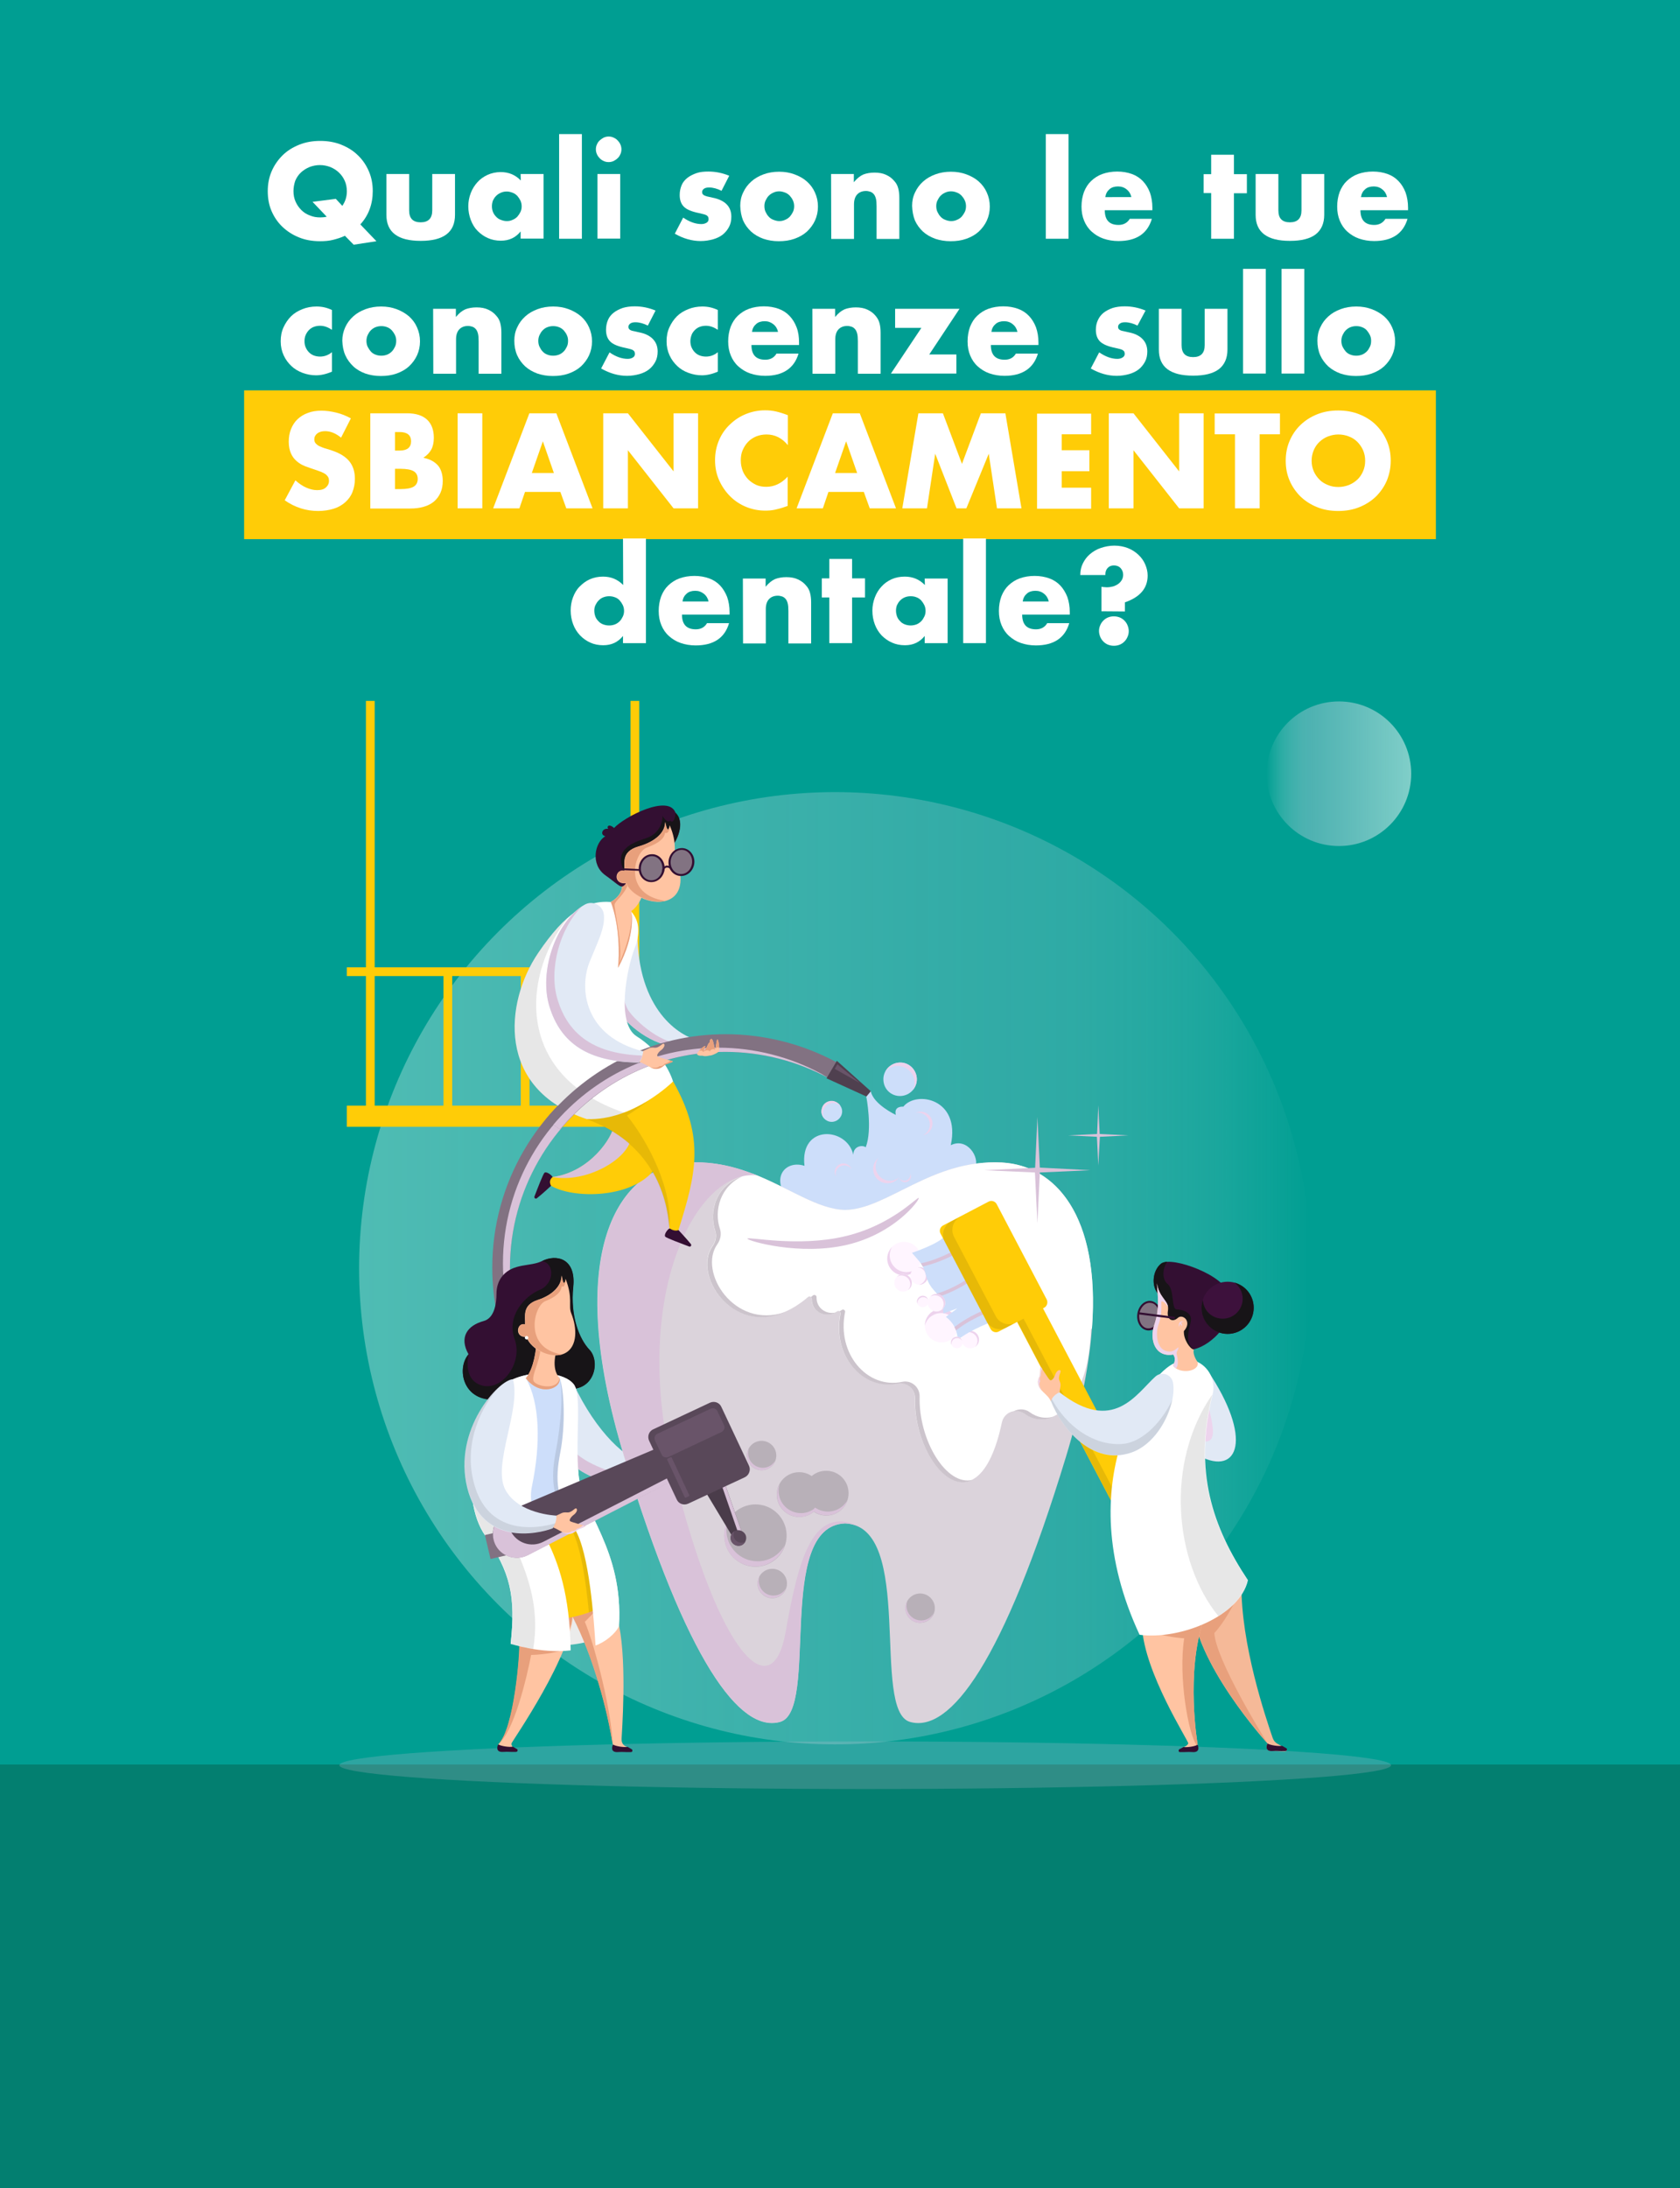 <?xml version="1.0" encoding="utf-8"?>
<!-- Generator: Adobe Illustrator 28.1.0, SVG Export Plug-In . SVG Version: 6.00 Build 0)  -->
<svg version="1.1" id="sbiancamento" xmlns="http://www.w3.org/2000/svg" xmlns:xlink="http://www.w3.org/1999/xlink" x="0px"
	 y="0px" viewBox="0 0 960 1250" style="enable-background:new 0 0 960 1250;" xml:space="preserve">
<rect x="0" y="0" width="960" height="1250" fill="#333333" stroke="none"/>
<style type="text/css">
	.st0{fill:#009E92;}
	.st1{fill:#037F70;}
	.st2{opacity:0.62;fill:url(#SVGID_1_);enable-background:new    ;}
	.st3{opacity:0.21;fill:#D9C2D9;enable-background:new    ;}
	.st4{fill:#FFCC07;}
	.st5{fill:#594859;}
	.st6{fill:#E1E9F5;}
	.st7{fill:#D9C2D9;}
	.st8{fill:#CDDEFA;}
	.st9{fill:#827282;}
	.st10{fill:#330F32;}
	.st11{fill:#171417;}
	.st12{fill:#EBEBEB;}
	.st13{fill:#FFC4A2;}
	.st14{fill:#E8A07C;}
	.st15{opacity:0.1;fill:#0A0A0A;enable-background:new    ;}
	.st16{fill:#FFFFFF;}
	.st17{fill:#DBD3DB;}
	.st18{fill:#B8B0B8;}
	.st19{fill:#CCC4CC;}
	.st20{fill:#FFF5FF;}
	.st21{fill:#EDD3ED;}
	.st22{fill:#EDD4ED;}
	.st23{fill:#F5B998;}
	.st24{fill:#827382;}
	.st25{fill:#3D113C;}
	.st26{fill:#4A3C4A;}
	.st27{fill:#695469;}
	.st28{fill:#4F404F;}
	.st29{fill:url(#SVGID_00000033342125836932210570000004334384697810741384_);}
</style>
<rect class="st0" width="960" height="1102"/>
<rect y="1008" class="st1" width="960" height="244"/>
<g>
	
		<linearGradient id="SVGID_1_" gradientUnits="userSpaceOnUse" x1="177.9" y1="871.95" x2="721.84" y2="871.95" gradientTransform="matrix(-1 0 0 -1 927.09 1596.48)">
		<stop  offset="0" style="stop-color:#FFFFFF;stop-opacity:0"/>
		<stop  offset="2.000000e-02" style="stop-color:#FBFAFC;stop-opacity:4.000000e-02"/>
		<stop  offset="0.1" style="stop-color:#EFEBF5;stop-opacity:0.18"/>
		<stop  offset="0.18" style="stop-color:#E7E1F1;stop-opacity:0.27"/>
		<stop  offset="0.25" style="stop-color:#E2DBEE;stop-opacity:0.33"/>
		<stop  offset="0.31" style="stop-color:#E1D9ED;stop-opacity:0.35"/>
		<stop  offset="1" style="stop-color:#FFFFFF;stop-opacity:0.5"/>
	</linearGradient>
	<circle class="st2" cx="477.2" cy="724.5" r="272"/>
	<ellipse class="st3" cx="494.4" cy="1008.4" rx="300.5" ry="13.6"/>
	<g>
		<rect x="209.1" y="400.4" class="st4" width="5" height="236.6"/>
		<rect x="360.3" y="400.4" class="st4" width="5" height="162.1"/>
		<rect x="198.2" y="631.6" class="st4" width="147.5" height="12.1"/>
		<rect x="198.2" y="552.6" class="st4" width="147.5" height="5"/>
		<rect x="253.4" y="555.8" class="st4" width="5" height="81.2"/>
		<rect x="297.6" y="555.8" class="st4" width="5" height="81.2"/>
	</g>
	<rect x="319.8" y="555.8" class="st5" width="5" height="81.2"/>
	<path class="st6" d="M364.3,528.5c-1.5,46.1,22.3,62.6,34,65.6c7.6,3.4-13.3,3.5-13.3,3.5c-15.1-1.2-29.5-15.6-31.7-20.2
		c-2.1-4.7-2.7-17.6-2.1-20.2C351.8,554.7,364.3,528.5,364.3,528.5L364.3,528.5z"/>
	<path class="st7" d="M390.4,596.8c-15.1-1.2-29.2-15.8-31.7-20.2c-4-7.3-2.7-17.6-2.1-20.2c0.3-1.4,2-11.2,5.5-18.7
		c-0.2-3.2,2.1-5.6,2.2-9.2c0,0-12.6,26.2-13.1,28.7c-0.5,2.5,0,15.4,2.1,20.2c2.1,4.7,16.6,19.1,31.7,20.2c0,0,9.1-0.1,13.1-1.1
		C394.4,596.8,390.4,596.8,390.4,596.8L390.4,596.8z"/>
	<path class="st8" d="M497.6,623.4c1.5,7.5,14.3,13.5,14.3,13.5c-1.3-5.3,4.3-4.7,4.3-4.7c7.3-9.3,32.9-4.7,27.1,22
		c9.3-4.6,16.6,6.8,14,12.8c-2.5,6-29.6,22.9-32.7,24.9s-37,9.3-38.7,9.8s-35.7-17.3-36.5-17.6c-8.8-12.6,0.3-21.4,10.3-18.1
		c-2.8-23.9,24.4-22.2,27.9-6.3c0-5,5.2-5.8,7.1-4.3c4-10.3,0.3-29.1,0.3-29.1l-1.5-4.7L497.6,623.4L497.6,623.4z"/>
	<path class="st9" d="M351.4,618.4c-35.9,21.5-60,60.9-60,105.7c0,68,55.3,123.2,123.2,123.2v10.1c-73.5,0-133.3-59.8-133.3-133.3
		c0-48.5,26.1-91.1,65-114.4L351.4,618.4z"/>
	<g>
		<path class="st7" d="M410.6,847.3v7.8c-23.8,0-46.2-6.3-65.5-17.3c20.2,12.4,44,19.7,69.5,19.7v-10.1
			C413.3,847.4,412,847.3,410.6,847.3L410.6,847.3z"/>
		<path class="st7" d="M347.4,616c-35.9,21.5-60,60.9-60,105.7s25.4,86.3,62.9,107.5c-35.3-21.7-58.9-60.7-58.9-105
			s24-84.2,60-105.7l-5.1-8.7c-0.7,0.4-1.3,0.8-1.9,1.2L347.4,616L347.4,616z"/>
	</g>
	<path class="st10" d="M283.7,739.1c0-3.8,1.1-7.5,3.5-10.3c6.3-7.4,15.9-5.1,22.5-8.4c8-4,19.6-1.7,17.8,14.8
		c-1.7,16.6,3.3,29.6,9.3,35.9c6,6.3,3.3,22.7-11.3,22.4c-14.6-0.3-41,5.3-41.7,5.8c-19.4,1.7-23.1-17.6-16.1-25.7
		c-5.5-9.8-0.5-16.4,8.5-18.9C282.7,753.1,283.7,744.2,283.7,739.1L283.7,739.1z"/>
	<path class="st11" d="M325.6,793.5c14.6,0.3,17.3-16.1,11.3-22.4s-11-19.4-9.3-35.9c1.7-16.6-9.8-18.9-17.8-14.8
		c7.5,1.5,6.8,13.2-1.5,16.5c-8.2,3.4-19.1,14.7-14.2,28.2c4.8,13.4-7.1,29.5-18.6,26.4c-11.5-3.2-7.7-17.7-7.7-17.7
		c-7.1,8-3.3,27.4,16.1,25.7C284.6,798.9,311,793.4,325.6,793.5L325.6,793.5z"/>
	<path class="st12" d="M293.1,787.9c13.1-5.7,29.6-3.7,34.7,2.8c5,6.5,0.9,30,2.8,51.6s25.7,42.7,23.1,86.5
		c-16.6,17.1-61.9,10.1-61.9,10.1c3-27.1,0-40.8-14.6-61.9S268.6,810.9,293.1,787.9L293.1,787.9z"/>
	<path class="st13" d="M327.1,923.2c12.3,23.6,20.3,55.2,23.1,73.5c2.6,4.2,8.3,1.3,8.3,1.3c-1.5-0.4-3.5-1.6-3.3-4.8
		c0.1-3.1,3.1-41.9-1.4-64.3c-4.6-22.4-21.4-19.4-21.4-19.4L327.1,923.2L327.1,923.2z"/>
	<path class="st14" d="M345.2,915.6c0,0-6.8-2.5-7.6-2.5c-0.3,0-3.4,0.3-7,0.9l-3.6,9.2c12.3,23.6,20.3,55.2,23.1,73.5
		c-0.5-18.5-10-56.2-15.9-70.2C334.4,926.4,341.2,919.1,345.2,915.6L345.2,915.6z"/>
	<path class="st13" d="M284.7,996.5c9.2-7.8,12.8-54.1,12.1-57.7s30.7-18.4,30.7-18.4c0.3,24.1-35,74.5-35.2,75.5
		c-0.2,1,0.6,2,0.6,2l-0.4,1.5l-4.1-0.3c0,0-2.9,0.3-3-0.1C285.3,998.6,284.7,996.5,284.7,996.5L284.7,996.5z"/>
	<path class="st14" d="M303.5,945.4c0,0,9.3,0,18.4-2.8v-0.1l4.6-14.8c0.5-2.7,0.8-5.1,0.8-7.3c0,0-31.4,14.9-30.7,18.4
		s-2.8,49.8-12.1,57.7C293.8,989.6,301.2,957.4,303.5,945.4z"/>
	<path class="st6" d="M327.8,790.7c12.7,27.2,31,44.6,41.4,44.6s-21.9,11.8-21.9,11.8c-17.6-5.8-21.9-12.3-21.9-12.3L327.8,790.7
		L327.8,790.7z"/>
	<path class="st7" d="M369.1,835.3c-1.3,0-2.8-0.3-4.2-0.8c-6.9,3-15.5,6.2-15.5,6.2c-17.6-5.8-21.9-12.3-21.9-12.3l1.9-34.4
		c-0.5-1.1-1.1-2.2-1.6-3.3l-2.4,44.1c0,0,4.3,6.5,21.9,12.3C347.3,847.1,379.4,835.3,369.1,835.3L369.1,835.3z"/>
	<path class="st4" d="M302.8,859.1l28.9,7.1c0,0,14.7,48.8,14.7,49.8c-9.6,7.6-30.2,9.6-30.2,9.6s-14.2-28.2-14.6-31.4
		S302.8,859.1,302.8,859.1L302.8,859.1z"/>
	<path class="st8" d="M300.5,787.3l5.5-2.2l13.8,1.4c0,0,5.3,10.1,5.3,11.2c0,1.2,4.4,30.8,4.4,32.8s1.4,16.6,0.7,20s-4.2,14-8,15.2
		c-3.9,1.4-22.8,6.7-25.2,5.3s-13.3-0.7-13.3-7.2s5.9-20.6,6.7-32.1C291.3,820.4,300.5,787.2,300.5,787.3L300.5,787.3z"/>
	<path class="st15" d="M331.7,866.2l-10.7-2.6c1.3,2.8,2.9,5.7,4.9,8.9c5.9,9.6,9,31.5,10.6,48.6c3.7-1.3,7.3-3,10-5.1
		C346.4,915,331.7,866.2,331.7,866.2L331.7,866.2z"/>
	<path class="st15" d="M328.1,841.5c-0.8-8.5-0.6-17.1-0.4-25c-1.2-8.7-2.6-18.4-2.6-19c0-1.2-5.3-11.2-5.3-11.2h-0.4
		c2.8,6.6,1.2,27.3-1.8,42.9c-2.6,13.4-2.4,23.1,4.5,36.5h0.1c3.8-1.3,7.2-11.5,8-15.1C329.1,847.6,328.4,844.6,328.1,841.5
		L328.1,841.5z"/>
	<path class="st16" d="M330.6,842.4c-2-21.6,2.1-45.1-2.8-51.6c-2.7-3.5-8.6-5.7-15.6-6.1l0,0l7.5,2.3c2.8,6.6,3.5,27.5,0.4,43.1
		c-3,15.6-2.2,26.2,8.3,43.3c8.5,13.6,11,52.7,11.9,66.6c5.2-1.7,11.5-6.8,13.4-11C356.3,885.2,332.6,864,330.6,842.4z"/>
	<path class="st16" d="M326.1,942.8c-1-64.8-27-70.6-22.1-93.9c5-24.1,4.6-47.3-3.5-61.6l6.7-1.7c0,0-0.1-0.3-0.3-0.9
		c-4.6,0.3-9.5,1.3-13.9,3.3c-24.5,23-30.3,68.1-15.8,89.2s17.6,34.7,14.6,61.9C291.9,939,309.1,944.8,326.1,942.8L326.1,942.8z"/>
	<path class="st15" d="M269.5,847.5c0.1,11.5,2.7,22.1,7.8,29.6c14.6,21.1,17.6,34.7,14.6,61.9c0,0,5.3,1.7,12.8,3
		c7.4-44.8-24.3-70.7-24.3-104.1C280.3,837.9,275.5,841.6,269.5,847.5L269.5,847.5z"/>
	<path class="st13" d="M317.5,773.6c-2.1,9.7,2.1,13.4,2.1,13.4c1.5,6.3-11,11-19.2,0.3c4.9-5.5,5.9-17.7,5.9-17.7L317.5,773.6
		L317.5,773.6z"/>
	<path class="st14" d="M304.8,788.7c-0.9-3.3,3.3-10.1,4.1-18.1l-0.1-0.1l-2.4-0.9c0,0-1,12.2-5.9,17.7c8.1,10.8,20.7,6,19.2-0.3
		C319,794.8,305.7,791.9,304.8,788.7L304.8,788.7z"/>
	<path class="st17" d="M572.4,664.1c-40-2-65.3,26.7-89.4,27.1c-24-0.4-49.4-29.1-89.4-27.1c-40.2,2-72.6,51-36.9,168.2
		c35.7,117.2,66.2,157.7,89,151.4c22.8-6.3-3.2-112,37.2-113.4c40.3,1.4,14.5,107.2,37.2,113.4c22.9,6.3,53.3-34.2,89-151.4
		S612.7,666.2,572.4,664.1L572.4,664.1z"/>
	<g>
		<circle class="st18" cx="431.7" cy="877.2" r="17.8"/>
		<path class="st7" d="M432.9,891.9c-9.8,0-17.8-7.9-17.8-17.8c0-2,0.3-3.9,1-5.7c-1.5,2.6-2.3,5.5-2.3,8.7
			c0,9.8,7.9,17.8,17.8,17.8c7.8,0,14.5-5.1,16.8-12.1C445.3,888.2,439.6,891.9,432.9,891.9L432.9,891.9z"/>
	</g>
	<g>
		<circle class="st18" cx="435.2" cy="831.5" r="8.4"/>
		<path class="st7" d="M435.9,838.5c-4.6,0-8.4-3.8-8.4-8.4c0-1,0.2-1.8,0.4-2.7c-0.7,1.2-1.1,2.6-1.1,4.1c0,4.7,3.8,8.4,8.4,8.4
			c3.7,0,6.8-2.4,7.9-5.7C441.8,836.7,439,838.5,435.9,838.5z"/>
	</g>
	<path class="st9" d="M277.1,876.9c7.6-1.7,15.4-3.5,24.1-5.8l3.5,13.7c-8.8,2.2-16.7,4-24.4,5.8"/>
	<g>
		<circle class="st18" cx="441.3" cy="904.6" r="8.4"/>
		<path class="st7" d="M442,911.5c-4.6,0-8.4-3.8-8.4-8.4c0-1,0.2-1.8,0.4-2.7c-0.7,1.2-1.1,2.6-1.1,4.1c0,4.7,3.8,8.4,8.4,8.4
			c3.7,0,6.8-2.4,7.9-5.7C447.8,909.8,445.1,911.5,442,911.5z"/>
	</g>
	<g>
		<circle class="st18" cx="525.8" cy="918.7" r="8.4"/>
		<path class="st7" d="M526.4,925.7c-4.7,0-8.4-3.8-8.4-8.4c0-1,0.2-1.8,0.4-2.7c-0.7,1.2-1.1,2.6-1.1,4.1c0,4.7,3.8,8.4,8.4,8.4
			c3.7,0,6.8-2.4,7.9-5.7C532.3,923.9,529.6,925.7,526.4,925.7z"/>
	</g>
	<path class="st18" d="M472.1,840.2c-3.2,0-6,1.1-8.3,3c-2.1-1.4-4.5-2.2-7.1-2.2c-7.1,0-12.8,5.7-12.8,12.8s5.7,12.8,12.8,12.8
		c3.2,0,6-1.1,8.3-3c2.1,1.4,4.5,2.2,7.1,2.2c7.1,0,12.8-5.7,12.8-12.8S479.2,840.2,472.1,840.2z"/>
	<path class="st7" d="M473.1,863.5c-2.8,0-5.3-0.9-7.4-2.3c0,0-0.3,0.5-0.9,1c-2.1,1.4-4.5,2.2-7.1,2.2c-7.1,0-12.8-5.7-12.8-12.8
		c0-1.5,0.3-2.8,0.7-4c-1,1.8-1.6,4-1.6,6.2c0,7.1,5.7,12.8,12.8,12.8c3.2,0,6-1.1,8.3-3.1c2.1,1.4,4.5,2.2,7.1,2.2
		c5.6,0,10.3-3.6,12.1-8.7C482,860.9,477.9,863.5,473.1,863.5L473.1,863.5z"/>
	<path class="st16" d="M572.4,664.1c-40-2-65.3,26.7-89.4,27.1c-15.9-0.3-32.2-12.8-53.1-20.8c-19.9,3.1-25.3,20.5-21.3,32.6
		c1,3,0.3,6.2-1.5,8.8c-13,18.2,17.5,60.9,54.7,29.1c0.8-0.7,2-0.1,2,1c-0.2,7.8,8.5,11.5,14.6,7.2c0.9-0.6,2.1,0.2,1.8,1.2
		c-4.9,23.8,12.6,44.1,32.6,39.9c5.3-1.1,10.1,3.1,10,8.5c-1,37.7,36,78.7,49.7,13.9c1.3-6,8.2-8.5,13.2-4.9
		c15.2,10.9,36.8-7.3,37.6-48c0.3-0.3,0.5-0.8,0.7-1.1C628.8,694.2,602.8,665.7,572.4,664.1L572.4,664.1z"/>
	<g>
		<path class="st19" d="M409.9,710.8c1.8-2.6,2.5-5.8,1.5-8.8c-3.5-10.3,0-24.5,13.4-30.3c-15.7,5.1-19.8,20.3-16.1,31.4
			c1,3,0.3,6.2-1.5,8.8c-11.4,15.9,10.6,50.8,41.3,37.7C419.3,759.5,398.8,726.3,409.9,710.8L409.9,710.8z"/>
		<path class="st19" d="M525.5,797.9c0.2-5.4-4.7-9.7-10-8.5c-20,4.2-37.5-16.1-32.6-39.9c0.2-1-1-1.8-1.8-1.2
			c-0.5,0.3-1,0.7-1.5,0.9c0.5,0.2,0.9,0.7,0.7,1.3c-4.9,23.8,12.6,44.1,32.6,39.9c5.3-1.1,10.1,3.1,10,8.5
			c-0.7,26.5,17.2,54.5,32.8,46.5C540.8,849.1,524.9,822.8,525.5,797.9L525.5,797.9z"/>
		<path class="st19" d="M588.5,806.8c-2.9-2.2-6.6-2.1-9.4-0.5c2.2-0.4,4.6,0,6.6,1.5c5,3.6,10.8,4,16.2,1.5
			C597.3,810.6,592.7,809.8,588.5,806.8L588.5,806.8z"/>
		<path class="st19" d="M466.6,741c0-1-1.2-1.6-2-1c-0.4,0.3-0.8,0.6-1.2,1c0.3,0.3,0.5,0.6,0.5,1c-0.2,7.4,7.6,11.1,13.5,7.8
			C472.1,751,466.4,747.3,466.6,741L466.6,741z"/>
	</g>
	<path class="st7" d="M525,684.4c0.3,1.4-13.8,20.3-40.9,26.7c-27.1,6.4-56.8-2.2-57-3.5c-0.3-1.4,28.9,5.1,55.9-1.4
		C510.1,699.8,524.7,683,525,684.4z"/>
	<path class="st7" d="M393.7,664.1c14.8-0.8,27.6,2.8,39,7.4c-34.2-4.3-73.2,67.9-47.7,170.3c26.2,105.7,56.4,133.3,63.9,90.6
		c7.6-42.7,15.6-72.9,42.2-60.4v0.3c-2.3-1.2-5-1.9-8.1-2.1c-40.3,1.4-14.5,107.2-37.2,113.4c-22.9,6.3-53.3-34.2-89-151.4
		C321.2,715.1,353.5,666.2,393.7,664.1L393.7,664.1z"/>
	<g>
		<path class="st20" d="M529.8,762.1c-2.7-4.6-1-10.4,3.5-13c4.6-2.7,10.4-1,13,3.5c2.7,4.6,1,10.4-3.5,13
			C538.2,768.2,532.4,766.7,529.8,762.1z"/>
		<path class="st21" d="M533,751.4c4.6-2.7,10.4-1,13,3.5c0.9,1.5,1.2,3.1,1.2,4.7c0.6-2.3,0.3-4.8-1-7.1c-2.7-4.6-8.5-6.1-13-3.5
			c-3.1,1.8-4.7,5-4.7,8.3C529.1,754.9,530.6,752.7,533,751.4L533,751.4z"/>
	</g>
	<g>
		<circle class="st20" cx="516.6" cy="719" r="9.6"/>
		<path class="st21" d="M518,726.7c-5.3,0-9.6-4.3-9.6-9.6c0-1.7,0.5-3.4,1.3-4.7c-1.6,1.7-2.7,4-2.7,6.6c0,5.3,4.3,9.6,9.6,9.6
			c3.5,0,6.6-2,8.3-4.8C523.1,725.5,520.7,726.7,518,726.7z"/>
	</g>
	<g>
		<path class="st8" d="M504.8,617c-0.3-5.3,3.9-9.7,9.1-10c5.3-0.3,9.7,3.9,10,9.1c0.3,5.3-3.9,9.7-9.1,10
			C509.4,626.4,505,622.3,504.8,617L504.8,617z"/>
		<path class="st21" d="M512.6,609c5.3-0.3,9.7,3.9,10,9.1c0.1,1.7-0.3,3.4-1.1,4.7c1.5-1.8,2.5-4.1,2.4-6.7
			c-0.3-5.3-4.7-9.4-10-9.1c-3.5,0.2-6.5,2.2-8,5.2C507.5,610.3,509.9,609.1,512.6,609L512.6,609z"/>
	</g>
	<g>
		<path class="st8" d="M473.8,640.7c-3.2-0.9-5.1-4-4.2-7.2s4-5.1,7.2-4.2c3.2,0.9,5.1,4,4.2,7.2C480.1,639.6,477,641.5,473.8,640.7
			z"/>
		<path class="st21" d="M470.4,634.5c0.9-3.2,4-5.1,7.2-4.2c1,0.3,1.9,0.9,2.7,1.5c-0.8-1.3-2-2.2-3.5-2.7c-3.2-0.9-6.5,1-7.2,4.2
			c-0.6,2.2,0.2,4.3,1.6,5.8C470.2,637.7,470,636.1,470.4,634.5L470.4,634.5z"/>
	</g>
	<g>
		<path class="st20" d="M511.2,731.6c0.7-2.7,3.4-4.3,6.1-3.6s4.3,3.5,3.6,6.1s-3.5,4.3-6.1,3.6S510.5,734.3,511.2,731.6
			L511.2,731.6z"/>
		<path class="st21" d="M516.4,728.8c2.7,0.7,4.3,3.5,3.6,6.1c-0.3,0.9-0.7,1.6-1.3,2.2c1-0.7,1.9-1.7,2.2-3c0.7-2.7-1-5.4-3.6-6.1
			c-1.8-0.4-3.6,0.1-4.8,1.4C513.7,728.6,515,728.4,516.4,728.8z"/>
	</g>
	<g>
		<path class="st20" d="M549.6,764c0.7-2.7,3.5-4.3,6.1-3.6s4.3,3.5,3.6,6.1s-3.5,4.3-6.1,3.6S548.9,766.7,549.6,764z"/>
		<path class="st21" d="M554.8,761.2c2.7,0.7,4.3,3.5,3.6,6.1c-0.3,0.9-0.7,1.6-1.3,2.2c1-0.7,1.9-1.7,2.2-3c0.7-2.7-1-5.4-3.6-6.1
			c-1.8-0.4-3.6,0.1-4.8,1.4C552,761.1,553.4,760.8,554.8,761.2z"/>
	</g>
	<g>
		<path class="st20" d="M522,725c2.2-1.8,5.3-1.5,7.1,0.6s1.5,5.3-0.6,7.1s-5.3,1.5-7.1-0.6C519.6,730,519.9,726.8,522,725z"/>
		<path class="st21" d="M527.9,725.7c1.8,2.2,1.5,5.3-0.6,7.1c-0.7,0.6-1.5,1-2.3,1.1c1.3,0.1,2.5-0.3,3.5-1.2
			c2.2-1.8,2.4-5,0.6-7.1c-1.2-1.5-3-2-4.7-1.7C525.6,724,526.9,724.6,527.9,725.7L527.9,725.7z"/>
	</g>
	<g>
		<g>
			<path class="st8" d="M539.9,706c-2.9,4.4-18.8,9.7-18.8,9.7l4,4.6c1.6,1.9,2.8,4,3.5,6.4l0.9,3.1c0.8,2.7,2.2,5.1,4,7.1l0.7,0.8
				c2.7,2.8,4.3,6.5,4.7,10.3l0.2,2.3l8-2.9l-6.6,4.9l0,0c3.8,2.8,6.2,6.9,6.6,11.5l0.2,1.7c6.9-6,21.5-11.2,21.5-11.2L539.9,706
				L539.9,706z"/>
			<path class="st7" d="M546,716.2l-1-1.7c-5.6,3-12.1,5.8-18.8,7.2c0.4,0.6,0.8,1.2,1.1,1.8c6.5-1.5,12.7-4,18-6.8
				C545.5,716.5,545.7,716.4,546,716.2L546,716.2z"/>
			<path class="st7" d="M555.1,731.5l-1-1.7c-5.4,3.6-11.8,7.1-18.7,9.2c0.4,0.5,0.9,1.1,1.2,1.7c3.8-1.2,7.4-2.8,10.8-4.6
				C550.1,734.7,552.7,733.1,555.1,731.5L555.1,731.5z"/>
			<path class="st7" d="M565.7,749.3l-1-1.8c-6.3,2.4-13.2,5.9-19.3,10.6c0.3,0.6,0.6,1.2,0.9,1.9
				C552.3,755.2,559.3,751.8,565.7,749.3L565.7,749.3z"/>
		</g>
		<path class="st4" d="M596.6,747.1l-25.8,13.5c-1.7,1-3.9,0.3-4.8-1.5l-28.5-54.3c-1-1.7-0.3-3.9,1.5-4.8l25.8-13.5
			c1.7-1,3.9-0.3,4.8,1.5l28.5,54.3C599,744.1,598.3,746.2,596.6,747.1z"/>
		<path class="st15" d="M569,751.9l-23.8-45.3c-2.2-4.2-0.6-9.4,3.6-11.6l-5.3,2.8c-4.2,2.2-5.9,7.4-3.6,11.6l23.8,45.3
			c2.2,4.2,7.4,5.9,11.6,3.6l5.3-2.8C576.4,757.7,571.1,756.1,569,751.9z"/>
		<path class="st4" d="M677.2,909.3l-8.7,4.6c-1.7,0.9-3.8,0.3-4.7-1.5l-113.5-216l14.8-7.8l113.5,216
			C679.6,906.3,679,908.4,677.2,909.3L677.2,909.3z"/>
		<path class="st15" d="M665.2,906.2l-80.3-152.9l-3.5,1.9l80.3,152.9c2.2,4.1,7.2,5.7,11.3,3.5c0.6-0.3,1.1-0.7,1.6-1.2
			C670.9,911.3,667,909.6,665.2,906.2L665.2,906.2z"/>
	</g>
	<path class="st6" d="M690.1,783c25.9,38.5,17.8,60.4-4.7,48.8C662.6,820.3,690.1,783,690.1,783z"/>
	<path class="st22" d="M684,822.8c10.8,3,10.6-3,6.5-19.7C690.5,803.1,673.2,819.7,684,822.8z"/>
	<path class="st23" d="M727.2,992.7c-3.8-11.2-18.2-53.3-17.8-87.9l-28.2,10.6c0.3,33.7,43.1,80.6,43.1,80.6c-0.6,1-1.6,4.4,2.8,4.3
		c3.6-0.1,3.1,0.2,7.2,0.2c1,0,1.3-1.3,0.4-1.7c-0.3-0.1-0.5-0.3-0.7-0.4C730.8,996.3,728.4,996.2,727.2,992.7L727.2,992.7z"/>
	<path class="st14" d="M681.4,918.2c2.4,32.1,39.7,74,42.7,77.4c-2.4-3.8-29.3-47.4-30.2-62.7c0,0,6.5-6.5,13.4-21.3
		C707.4,911.6,692.4,915.3,681.4,918.2L681.4,918.2z"/>
	<path class="st13" d="M677.2,998.8l3.5,0.8l3.7-2.8c0,0-7.2-41.2,3.6-72.1l-35.4,4.7c1.3,26.2,26.6,65.2,26.4,66.5
		c-0.3,1.3-2.6,2.2-2.6,2.2L677.2,998.8L677.2,998.8z"/>
	<path class="st14" d="M660.1,928.3l-6.2,2.4c10.8,4.7,22.8,5.2,22.8,5.2c-3.5,21.7,2.4,55.2,7.2,61.2l0.5-0.4
		c0,0-7.2-41.2,3.6-72.1L660.1,928.3L660.1,928.3z"/>
	<path class="st16" d="M671.4,778.6c-14.4,5.3-61.5,66.7-20.2,155.3c23.1,3,57.3-10.6,61.9-31.2c-20.3-30.5-31.1-62.2-20.2-106
		c2-7.9-2.1-16.2-9.7-19.2c-0.2-0.1-0.3-0.1-0.3-0.1L671.4,778.6z"/>
	<path class="st13" d="M605.5,795.4c0.4-3.9,1-4.1-0.1-6.7s1.5-5.3,0.4-5.9c-1-0.5-2.3,0.8-2.9,2.7c-0.6,1.8-2,3.5-2.9,2.9
		c-0.9-0.6-5.1-7.6-5.3-7.5c-0.7,1.3-0.1,4-0.7,5.4c-0.6,1.3-1.5,3.1-0.3,5.8c1.1,2.7,5.7,5.3,6.7,8.3
		C603.7,801.5,605.5,795.4,605.5,795.4L605.5,795.4z"/>
	<path class="st10" d="M682.2,770.8c11.6-2.8,22.2-16.9,20.4-23.8c2.9,1.5,2-5.2-1.2-7.8c-0.1-9.9-32-22.1-37.9-17.3
		c-5,4-5.8,13.2-1.3,17.6c4.6,5,5.1,17,5.1,17s6.9,8.6,7.1,9.7c0.3,1,5.3,7.2,5.3,7.2L682.2,770.8L682.2,770.8z"/>
	<path class="st11" d="M674.3,766.2c-0.3-1-7.1-9.7-7.1-9.7s-0.5-11.9-5.1-17c-4.4-4.5-3.6-13.6,1.3-17.6c0.9-0.7,2.2-1,3.6-1.1
		c-2.4,3.1-3.5,9.7,0.3,12.8c3.8,3,2,14.3,5,14.4s9.4,1.5,8.1,7.2c-1.3,5.7-3.3,11.7,1.7,15.7c-1.1,0.5-2.6,0.5-4.2,0.3
		C676.5,769.2,674.5,766.7,674.3,766.2L674.3,766.2z"/>
	<g>
		<path class="st24" d="M650.5,750.8c-0.5,4.3,1.8,8.2,5.2,8.6c3.5,0.4,6.6-2.8,7.2-7.1s-1.8-8.2-5.2-8.6
			C654.3,743.3,651,746.4,650.5,750.8z"/>
		<g>
			<path class="st24" d="M657,743.7c1.5,3,4,8,5.4,10.8c-0.4,1-1,2-1.6,2.8l-6.9-12.5C654.8,744.1,655.9,743.7,657,743.7L657,743.7z
				"/>
			<path class="st24" d="M652.9,745.5c1.9,3.4,5.3,9.3,7,12.6c-0.1,0.1-0.3,0.2-0.3,0.3l-7-12.4
				C652.7,745.9,652.7,745.7,652.9,745.5L652.9,745.5z"/>
		</g>
		<path class="st10" d="M649.9,750.7c0.6-4.7,4.1-8,7.8-7.5c3.7,0.5,6.3,4.7,5.7,9.3c-0.6,4.7-4.1,8-7.8,7.5
			S649.3,755.4,649.9,750.7z M651,750.8c-0.5,4,1.6,7.7,4.7,8c3.1,0.4,6.1-2.6,6.6-6.5c0.5-4-1.6-7.7-4.7-8
			C654.5,743.8,651.5,746.9,651,750.8z"/>
	</g>
	<path class="st13" d="M661.1,733.1c0.7,9.1,1.4,15-1.5,23.7c-2.9,8.7,0.5,18.8,10.8,17c2.1,2.7-0.1,6.3-0.1,6.3
		c3.6,5.1,15.2,3.6,14.1-1.9c-3.3-4.8-2.2-7.3-2.2-7.3c-2.1-0.1-6-5.8-5.7-10.5c5-5.5-0.8-10.1-3.5-7.5c-2.8,2.6-6.5,1.2-5.6-4.2
		C668.3,743.1,662.4,741.8,661.1,733.1L661.1,733.1z"/>
	<path class="st22" d="M676.4,755.2c-0.8-0.2-1.4,0.2-1.8,0.6c1.2,0.5,1,1.5,0.3,1.7c0.3-0.5,0.1-1.1-0.6-1.2
		c-0.3,0.6-0.5,1.3-0.5,1.8C673.1,756,674.5,754.1,676.4,755.2L676.4,755.2z"/>
	<path class="st22" d="M667.5,746.8c-1.6-2.8-4-4.4-3.9-2.7c0.1,1.9,0.3,7.7-1.5,12.3c-1.8,4.7-1.4,13.2,3.7,15.2
		c5.1,2,7.5-2.8,7.6-1.7c0.1,1-1.5,2.5-1,3.8c0.3,1.2,1.5,5.9-0.4,8c-0.7-0.4-1.3-1-1.7-1.6c0,0,2.2-3.6,0.1-6.3
		c-10.2,1.8-13.8-8.3-10.8-17c2.9-8.7,2.2-14.6,1.5-23.7C662.2,740.8,667.1,742.7,667.5,746.8L667.5,746.8z"/>
	
		<rect x="660.3" y="741.2" transform="matrix(0.127 -0.992 0.992 0.127 -168.876 1311.675)" class="st10" width="1.2" height="21.1"/>
	<circle class="st25" cx="701.5" cy="747.1" r="14.9"/>
	<path class="st11" d="M705.4,732.7c2.8,2.1,4.7,5.4,4.7,9.2c0,6.3-5.1,11.4-11.4,11.4s-11-4.7-11.4-10.8c-0.4,1.5-0.7,2.9-0.7,4.6
		c0,8.3,6.7,14.9,14.9,14.9s14.9-6.7,14.9-14.9C716.4,740.2,711.8,734.4,705.4,732.7L705.4,732.7z"/>
	<path class="st6" d="M660.2,786.4c-10.8,9.7-24,33-54.7,9c-4,1.5-5,5-5,5c6.3,16.1,23.9,36.7,45.5,29.6
		c16.7-5.4,26.4-28.3,24.3-40.1C669.5,785.2,663.9,783.1,660.2,786.4z"/>
	<path class="st22" d="M594.8,780.9c-0.7,1.3-0.1,4-0.7,5.4c-0.6,1.3-1.5,3.1-0.3,5.8c0.3,0.7,0.9,1.5,1.5,2.2
		c-1-1.5-1.9-3.8-0.9-5.3c-0.3-0.3-0.6-2,0.4-3.1c0,0-0.3-2.1,0.8-3.9C595.2,781.4,594.8,780.9,594.8,780.9L594.8,780.9z"/>
	<path class="st15" d="M641,824.9c-15.6,1-31.2-9.5-40-25.7c-0.3,0.6-0.5,1.1-0.5,1.1c6.3,16.1,23.9,36.7,45.5,29.6
		c12.8-4.1,21.5-18.6,23.9-30.4C665.2,810,654,824.1,641,824.9L641,824.9z"/>
	<path class="st15" d="M712.9,902.7c-20.3-30.5-31.1-62.2-20.2-106c-27.2,39.3-21.5,95.8,3.5,126.5
		C704.7,917.9,711.1,910.9,712.9,902.7L712.9,902.7z"/>
	<path class="st10" d="M674,999.2c0.3-0.1,0.5-0.3,0.7-0.3c0.6-0.3,1.1-0.6,1.6-0.9c2,0.3,6.5-0.3,8-1.3c0.6,1,1.5,4.5-2.8,4.2
		c-3.5-0.2-3.1,0.1-7.2,0C673.4,1001,673.2,999.7,674,999.2L674,999.2z"/>
	<path class="st10" d="M734.9,998.6c-0.3-0.1-0.5-0.3-0.7-0.4c-0.6-0.3-1.1-0.6-1.6-0.9c-2,0.4-6.7-0.3-8.3-1.3
		c-0.6,1.1-1.6,4.6,2.8,4.3c3.6-0.2,3.2,0.1,7.3,0C735.5,1000.3,735.8,999,734.9,998.6L734.9,998.6z"/>
	<path class="st10" d="M360.9,999.2c-0.3-0.1-0.5-0.3-0.7-0.4c-0.6-0.3-1.1-0.6-1.6-0.9c-2,0.4-6.7-0.3-8.3-1.3
		c-0.6,1.1-1.6,4.6,2.8,4.3c3.6-0.2,3.2,0.1,7.3,0C361.5,1001,361.7,999.7,360.9,999.2L360.9,999.2z"/>
	<path class="st10" d="M295.3,999.1c-0.3-0.1-0.5-0.3-0.7-0.4c-0.6-0.3-1.1-0.6-1.6-0.9c-2,0.4-6.7-0.3-8.3-1.3
		c-0.6,1.1-1.6,4.6,2.8,4.3c3.6-0.2,3.2,0.1,7.3,0C295.9,1000.8,296.1,999.5,295.3,999.1L295.3,999.1z"/>
	<g>
		<path class="st20" d="M530.3,743c0.7-2.7,3.5-4.3,6.1-3.6s4.3,3.5,3.6,6.1s-3.5,4.3-6.1,3.6S529.6,745.6,530.3,743z"/>
		<path class="st21" d="M535.5,740.1c2.7,0.7,4.3,3.5,3.6,6.1c-0.3,0.9-0.7,1.6-1.3,2.2c1-0.7,1.9-1.7,2.2-3c0.7-2.7-1-5.4-3.6-6.1
			c-1.8-0.4-3.6,0.1-4.8,1.4C532.7,740,534.1,739.8,535.5,740.1z"/>
	</g>
	<g>
		<path class="st20" d="M525.4,746.2c-1.5-1-1.8-3-0.8-4.6c1-1.5,3-1.8,4.6-0.8c1.5,1,1.8,3,0.8,4.6
			C528.9,746.8,526.9,747.2,525.4,746.2z"/>
		<path class="st21" d="M524.9,742.4c1-1.5,3-1.8,4.6-0.8c0.5,0.3,0.9,0.8,1,1.3c-0.2-0.8-0.6-1.5-1.3-2.1c-1.5-1-3.5-0.7-4.6,0.8
			c-0.7,1-0.8,2.2-0.3,3.3C524.2,744,524.4,743.1,524.9,742.4L524.9,742.4z"/>
	</g>
	<g>
		<circle class="st20" cx="546.8" cy="766.9" r="3.3"/>
		<path class="st21" d="M544.3,765.8c1-1.5,3-1.8,4.6-0.8c0.5,0.3,0.9,0.8,1,1.3c-0.2-0.8-0.6-1.5-1.3-2.1c-1.5-1-3.5-0.7-4.6,0.8
			c-0.7,1-0.8,2.2-0.3,3.3C543.7,767.4,543.7,766.6,544.3,765.8L544.3,765.8z"/>
	</g>
	<polygon class="st7" points="623.1,668.5 594.2,669.8 592.8,698.8 591.4,669.8 562.4,668.5 591.5,667.1 592.8,638.1 594.2,667 	"/>
	<polygon class="st7" points="644.8,648.6 628.5,649.4 627.6,665.8 626.8,649.4 610.3,648.6 626.9,647.8 627.6,631.4 628.4,647.8 	
		"/>
	<g>
		<path class="st5" d="M301.6,888.3l85-43.7l-8.6-18.4L290,863.5c-7.1,3-10.3,11.4-7.1,18.4l0,0C286.2,889,294.7,891.9,301.6,888.3
			L301.6,888.3z"/>
		<path class="st7" d="M310.4,880.8c-6.9,3.5-15.3,0.7-18.7-6.4c-1.8-3.8-1.6-8,0-11.5l-1.7,0.8c-7.1,3-10.3,11.4-7.1,18.4
			s11.8,9.9,18.7,6.4l85-43.7l-1.1-2.5L310.4,880.8L310.4,880.8z"/>
		<g>
			<polygon class="st26" points="424.1,875.9 418.9,878.4 398.7,844.8 411.2,839 			"/>
			<polygon class="st7" points="409.4,839.8 422.2,876.8 424.1,875.9 411.2,839 			"/>
			<path class="st5" d="M425.6,843.9L393.2,859c-2.5,1.1-5.4,0.1-6.5-2.4L370.9,823c-1.1-2.5-0.1-5.4,2.4-6.5l32.4-15.2
				c2.5-1.1,5.4-0.1,6.5,2.4l15.8,33.6C429.1,839.7,428.1,842.7,425.6,843.9z"/>
			<path class="st27" d="M412.2,818.1L382,832.3c-1.5,0.7-3.4,0.1-4-1.5l-3.7-7.8c-0.7-1.5-0.1-3.4,1.5-4l30.2-14.2
				c1.5-0.7,3.4-0.1,4,1.5l3.7,7.8C414.5,815.5,413.8,817.3,412.2,818.1z"/>
			<path class="st27" d="M393.5,854.8l-1.5,0.7c-0.3,0.2-0.6,0-0.8-0.3l-9.9-21.2c-0.2-0.3,0-0.6,0.3-0.8l1.5-0.7
				c0.3-0.2,0.6,0,0.8,0.3l9.9,21.2C394,854.4,393.8,854.7,393.5,854.8z"/>
			<path class="st5" d="M426,876.7c1,2.2,0.1,4.8-2.1,6c-2.2,1-4.8,0.1-6-2.2c-1-2.2-0.1-4.8,2.1-6
				C422.3,873.5,424.9,874.6,426,876.7z"/>
			<path class="st27" d="M425.5,880.9c-2.2,1-4.8,0.1-6-2.2c-0.6-1.3-0.5-2.8,0.2-4c-2,1.1-2.8,3.6-1.8,5.7c1,2.2,3.7,3.2,6,2.2
				c0.9-0.4,1.5-1.1,2-1.9C425.8,880.8,425.7,880.8,425.5,880.9L425.5,880.9z"/>
		</g>
	</g>
	<path class="st13" d="M323.2,730.6c4.3,10.9,1.5,15.4,3.2,19.6c3.5,8.6,3.5,18.8-3.1,22.6c-7.7,4.4-20-1.7-22.5-9.1
		c-7,0.7-5.5-8.7-0.8-7c0.3-4.6-1.9-11,7.1-14s13.9-8.5,13.7-14C322.4,737,323.2,730.6,323.2,730.6z"/>
	<path class="st22" d="M297.3,759.2c0.8-0.2,1.4,0.2,1.8,0.6c-1.2,0.5-1,1.5-0.3,1.7c-0.3-0.5-0.1-1.1,0.6-1.2
		c0.3,0.6,0.5,1.3,0.5,1.8C300.5,760.1,299.2,758.1,297.3,759.2L297.3,759.2z"/>
	<path class="st14" d="M321,728.6c0.1,5.7-4.6,11.2-13.7,14c-9,2.9-6.9,9.4-7.1,14c-4.7-1.7-6.2,7.7,0.8,7
		c2.2,6.6,12.2,12.2,19.9,10.2c0,0,0-0.1,0.1-0.1c-22.1-3.5-16-27.8-9.4-30.4c6.6-2.7,9-5.3,9.4-8.6c1,1,2.1-0.4,2.4-4
		C323.2,730.6,322.4,737,321,728.6L321,728.6z"/>
	<path class="st16" d="M301.9,764.2c0,0.6-0.5,1-1,1s-1-0.5-1-1c0-0.6,0.5-1,1-1S301.9,763.6,301.9,764.2z"/>
	<g>
		<path class="st13" d="M317.5,866c3.5-1.5,3.6-2.2,6.5-2c2.8,0.3,4.6-3,5.4-2.2c0.8,0.8-0.1,2.5-1.6,3.6c-1.5,1.1-2.8,3-2,3.6
			s8.7,2.6,8.7,2.8c-1,1-3.9,1.4-4.9,2.3c-1.1,1-2.6,2.3-5.4,2.1s-6.8-3.9-9.9-4C312.1,869.7,317.4,866,317.5,866L317.5,866z"/>
		<path class="st22" d="M334.4,871.9c-1,1-3.9,1.4-4.9,2.3c-1.1,1-2.6,2.3-5.4,2.1c-0.8-0.1-1.6-0.4-2.6-0.9
			c1.7,0.4,4.1,0.6,5.3-0.8c0.4,0.2,2.1,0,2.8-1.3c0,0,2.1-0.4,3.5-1.9C333.8,871.7,334.4,871.9,334.4,871.9L334.4,871.9z"/>
	</g>
	<path class="st6" d="M293.1,787.9c4.8,17.1-11.7,48.4-4.5,62.8c7.3,14.3,29.2,15.1,29.2,15.1c0.8,2.8-2,7.3-2,7.3
		c-8.8,3.3-40.5,10.1-48.8-23.2C258.7,816.7,285,788.2,293.1,787.9L293.1,787.9z"/>
	<path class="st15" d="M270.6,846.4c-5.7-22.7,4.7-43.1,14.5-54c-10.5,9.4-24.4,32.1-18,57.4c8.3,33.2,40,26.4,48.8,23.2
		c0,0,0.8-1.2,1.4-2.8C306.2,873.6,278.2,877.3,270.6,846.4L270.6,846.4z"/>
	<path class="st10" d="M382.6,701.7c-1.6,1-3.2,3.7-2.5,4.7c0.5,0.8,9.3,4,13.7,5.7c0.9,0.3,1.5-0.7,1-1.4c-2.5-3.1-7.1-8-7.1-8
		L382.6,701.7L382.6,701.7z"/>
	<path class="st10" d="M315.8,672.4c-1-1.6-3.7-3.2-4.6-2.5c-0.8,0.5-4.1,9.2-5.8,13.6c-0.3,0.9,0.7,1.6,1.4,1
		c3.1-2.4,8.1-7.1,8.1-7.1L315.8,672.4L315.8,672.4z"/>
	<path class="st4" d="M315.8,672.4c21.6-2.8,34.5-22.9,35-29.5s29.4,3.5,29.4,3.5s-3.3,16.4-3.5,17.1c-9.6,21.1-47.9,22.1-61.8,13.9
		C313.1,674.1,315.8,672.4,315.8,672.4L315.8,672.4z"/>
	<path class="st7" d="M360.5,650.2c0.5-4.2-0.5-7.2-2.1-9.3c-4.3-0.5-7.5-0.2-7.7,2c-0.5,6.5-13.4,26.6-35,29.5
		C335.6,676,359.1,661.8,360.5,650.2L360.5,650.2z"/>
	<path class="st4" d="M335.4,639.3c37.1,13.7,45.6,42.7,47.2,62.4c3.1,2.1,5.1,1,5.1,1c10.1-32.3,15.2-52.5-3-84.8
		C364.3,611.5,335.4,639.3,335.4,639.3L335.4,639.3z"/>
	<path class="st16" d="M364.7,530.7c-0.2-7.8-6.2-14.1-13.9-15.2c-15.2-2.1-27.8,6-43.3,28.9c-19.1,28.2-24.1,77.8,27.8,94.9
		c26.8,1,49.3-21.5,49.3-21.5c-2.3-7.4-9-18.4-20.8-25.8s-5.7-38.6-1-50.7C364.3,537.6,364.8,534,364.7,530.7L364.7,530.7z"/>
	<path class="st13" d="M355.5,506.2c-0.3,6-6.5,9-6.5,9c5,13.1,5,30.6,4.1,37.6c10.4-19.4,7.6-32.3,7.6-32.3
		c4.6-3.3,6.2-8.7,6.2-8.7l-7.7-7.9l-1.9-1.5L355.5,506.2L355.5,506.2z"/>
	<path class="st14" d="M353.9,550.2c2.2-10.2-3.2-31.5-2.7-33.6c0.5-2.2,5.9-5.7,7.7-11.7l-0.1-1.2l-1.5-1.2l-1.7,3.8
		c-0.3,6-6.5,9-6.5,9c5,13.1,5,30.6,4.1,37.6c10.4-19.4,7.6-32.3,7.6-32.3S362.4,531.2,353.9,550.2L353.9,550.2z"/>
	<g>
		<path class="st10" d="M377.4,488.1c0,0-17,12.8-19.7,16.5c-2.8,3.7-3.1,1.6-11.8-4.6c-8.7-6.2-6-18.8,0-22.3
			c-3.2-0.7-1.8-4.8,1.6-4.2c-1-1.6,0.7-3,3.4-0.5c5.9-6.4,31.2-19.5,35.1-8.7c6.2,5.7,0,17.2-1.5,18.3
			C383,483.6,377.4,488.1,377.4,488.1L377.4,488.1z"/>
		<path class="st11" d="M383.1,468.7c-1.7,2.1-4.5-2.4-4.5-2.7c0.1,4.1-2.1,10.4-9.3,12.8c-7.2,2.3-19.3,6.5-12.5,18.8
			c1,1.8,2.4,2.9,4.1,3.6c5.8-5.2,16.4-13.1,16.4-13.1s5.5-4.6,7.1-5.5c1.5-1,7.7-12.6,1.5-18.3
			C386.2,467.6,384.2,470.8,383.1,468.7L383.1,468.7z"/>
		<path class="st13" d="M382.7,471.5c4.7,10.9,1.8,15.4,3.6,19.6c3.8,8.6,4,18.8-3.5,22.6c-8.6,4.4-22.3-1.7-25.1-9.1
			c-7.8,0.7-6.2-8.7-0.9-7c0.3-4.6-2.1-11,8-14c10.1-2.9,15.4-8.5,15.2-14C381.7,477.9,382.7,471.5,382.7,471.5L382.7,471.5z"/>
		<path class="st22" d="M353.8,500.2c0.9-0.2,1.5,0.2,2.1,0.6c-1.3,0.5-1,1.5-0.3,1.7c-0.4-0.5-0.2-1.1,0.7-1.2
			c0.3,0.6,0.6,1.3,0.5,1.8C357.4,501.1,355.9,499.1,353.8,500.2L353.8,500.2z"/>
		<path class="st14" d="M380.2,469.5c0.2,5.7-5.2,11.2-15.2,14c-10.1,2.9-7.8,9.4-8,14c-5.3-1.7-6.9,7.7,0.9,7
			c2.5,6.6,13.7,12.1,22.1,10.2c0,0,0-0.1,0.1-0.1c-24.6-3.5-17.8-27.8-10.5-30.4c7.3-2.7,10-5.3,10.5-8.6c1,1,2.4-0.4,2.8-4
			C382.7,471.5,381.7,477.9,380.2,469.5L380.2,469.5z"/>
		<g>
			<path class="st24" d="M365.6,496.4c0.1,4.1,3.2,7.2,7,7.1c3.7-0.3,6.7-3.7,6.6-7.8c-0.1-4.1-3.2-7.2-7-7.1
				C368.6,488.8,365.5,492.3,365.6,496.4z"/>
			<g>
				<path class="st24" d="M371.5,488.8c2.1,2.5,5.6,6.6,7.5,9c-0.3,1-0.7,2.1-1.3,2.8l-9.3-10.2
					C369.2,489.4,370.3,488.9,371.5,488.8z"/>
				<path class="st24" d="M367.4,491.2c2.5,2.8,7.1,7.6,9.4,10.3c-0.1,0.1-0.3,0.3-0.3,0.3l-9.4-10.2
					C367.2,491.5,367.4,491.3,367.4,491.2L367.4,491.2z"/>
			</g>
			<path class="st10" d="M365,496.4c-0.1-4.4,3.1-8.2,7.2-8.4c4-0.3,7.4,3.1,7.6,7.5c0.1,4.4-3.1,8.2-7.2,8.4
				C368.5,504.2,365.1,500.8,365,496.4z M366.2,496.4c0.1,3.8,2.9,6.7,6.3,6.5c3.5-0.2,6.1-3.5,6-7.3c-0.1-3.8-2.9-6.7-6.3-6.5
				S366.1,492.6,366.2,496.4z"/>
		</g>
		<g>
			<path class="st24" d="M382.6,492.8c0.1,4.1,3.2,7.2,7,7.1c3.7-0.3,6.7-3.7,6.6-7.8c-0.1-4.1-3.2-7.2-7-7.1
				C385.5,485.2,382.5,488.8,382.6,492.8z"/>
			<g>
				<path class="st24" d="M388.5,485.1c2.1,2.5,5.6,6.6,7.5,9c-0.3,1-0.7,2.1-1.3,2.8l-9.3-10.2
					C386.2,485.9,387.3,485.4,388.5,485.1z"/>
				<path class="st24" d="M384.4,487.5c2.5,2.8,7.1,7.6,9.4,10.3c-0.1,0.1-0.3,0.3-0.3,0.3l-9.4-10.2
					C384.2,487.9,384.2,487.7,384.4,487.5L384.4,487.5z"/>
			</g>
			<path class="st10" d="M382,492.9c-0.1-4.4,3.1-8.2,7.2-8.4c4-0.3,7.4,3.1,7.6,7.5c0.1,4.4-3.1,8.2-7.2,8.4
				C385.4,500.7,382.1,497.3,382,492.9z M383.2,492.8c0.1,3.8,2.9,6.7,6.3,6.5c3.5-0.2,6.1-3.5,6-7.3c-0.1-3.8-2.9-6.7-6.3-6.5
				C385.8,485.7,383.1,489,383.2,492.8z"/>
		</g>
		<path class="st10" d="M384.2,496.9l-1,0.2c-0.2-1-1.2-1.6-2.2-1.5s-1.6,1.2-1.5,2.2l-1,0.2c-0.3-1.5,0.7-3.1,2.2-3.5
			C382.3,494.3,383.9,495.3,384.2,496.9L384.2,496.9z"/>
		
			<rect x="360.4" y="492.1" transform="matrix(4.658340e-02 -0.999 0.999 4.658340e-02 -152.18 834.179)" class="st10" width="1" height="9.5"/>
	</g>
	<path class="st15" d="M358.3,637.3c0,0,4.6-2.8,12.1-8.4c0,0-11,6.2-13.9,6.7c-65.3-22.5-56.4-82.2-31.5-111.8
		c-5.6,4.7-11.4,11.5-17.6,20.6c-19.1,28.2-24.1,77.8,27.8,94.9c37.1,13.7,45.6,42.7,47.2,62.4C384.7,680.2,370.9,652.9,358.3,637.3
		L358.3,637.3z"/>
	<path class="st9" d="M320.1,645.2c22.7-27.1,56.6-44.3,94.5-44.3c20.5,0,40.9,5.2,58.8,14.9l4.8-8.9
		c-19.4-10.5-41.4-16.1-63.5-16.1c-41.4,0-78.3,19-102.8,48.6L320.1,645.2L320.1,645.2z"/>
	<path class="st7" d="M473.3,615.8c-17.9-9.7-38.3-14.9-58.8-14.9c-37.9,0-72,17.2-94.5,44.3l-3.8-2.7c22.7-26.9,56.5-44,94.3-44
		c20.5,0,40.9,5.2,58.8,14.9L473.3,615.8L473.3,615.8z"/>
	<g>
		<g>
			<path class="st13" d="M367.5,600.4c3.5-1.5,3.6-2.2,6.5-1.9c2.8,0.3,4.6-2.9,5.4-2.2s-0.1,2.5-1.6,3.6c-1.5,1.1-2.8,2.9-2,3.6
				s8.7,2.6,8.7,2.8c-1,1-3.9,1.3-5,2.2s-2.6,2.3-5.4,2c-2.8-0.3-6.8-3.9-9.9-4C362.2,604,367.5,600.4,367.5,600.4L367.5,600.4z"/>
			<path class="st14" d="M384.6,606.4c-1,1-3.9,1.3-5,2.2s-2.6,2.3-5.4,2c-0.8-0.1-1.6-0.4-2.6-0.9c1.7,0.4,4.1,0.7,5.3-0.7
				c0.4,0.2,2.1,0,2.8-1.3c0,0,2.1-0.4,3.5-1.9C384,606.2,384.6,606.4,384.6,606.4L384.6,606.4z"/>
		</g>
		<path class="st6" d="M334.1,516.8c4.7-2.7,10.6,0.5,11,6c0.6,7.5-3.5,15.1-8.1,26.5c-6.3,15.5-3.1,42.9,30.6,51.3
			c-1,6.2-2.8,6.4-2.8,6.4c-28.3-0.3-44.3-10.7-50.8-32.1C307.9,554.6,317.8,525.9,334.1,516.8L334.1,516.8z"/>
		<path class="st7" d="M318.6,571c-5.3-17.3,1.5-41.1,13.9-53.1c-15.3,10-24.5,37.4-18.6,56.9c6.5,21.5,22.6,31.8,50.8,32.1
			c0,0,1.3-0.2,2.3-3.9C340.3,602.1,324.9,591.7,318.6,571L318.6,571z"/>
	</g>
	<polygon class="st28" points="478.2,606 472.3,616 495.1,626.4 497.6,623.4 	"/>
	<path class="st21" d="M478.1,668.3c1.3-2.4,4.3-3.3,6.7-2c0.8,0.4,1.4,1,1.8,1.7c-0.3-1.2-1.2-2.2-2.3-2.8c-2.4-1.3-5.3-0.4-6.7,2
		c-0.9,1.6-0.8,3.5,0.2,4.9C477.3,670.9,477.4,669.5,478.1,668.3L478.1,668.3z"/>
	<path class="st21" d="M528.5,636.9c3,2.2,3.8,6.4,1.6,9.4c-0.7,1-1.6,1.7-2.7,2.2c1.6-0.3,3.2-1.2,4.2-2.8c2.2-3,1.4-7.2-1.6-9.4
		c-2.1-1.5-4.7-1.5-6.7-0.6C525,635.4,526.9,635.8,528.5,636.9z"/>
	<path class="st21" d="M519.6,673c-1,1.5-3.1,2-4.7,1c-0.5-0.3-0.9-0.8-1.1-1.3c0.2,0.8,0.7,1.5,1.5,2.1c1.5,1,3.6,0.6,4.7-1
		c0.7-1,0.7-2.3,0.2-3.4C520.3,671.3,520.1,672.2,519.6,673L519.6,673z"/>
	<path class="st21" d="M507.7,674.5c-4.5-0.5-7.8-4.6-7.3-9c0.2-1.5,0.7-2.8,1.5-4c-1.5,1.3-2.7,3.2-2.9,5.4c-0.5,4.5,2.8,8.6,7.3,9
		c3,0.3,5.9-1,7.5-3.4C512.2,674,510,674.8,507.7,674.5L507.7,674.5z"/>
	<path class="st13" d="M398.4,602.4c0.9,1,2.7,0.6,3.1,0.7c1.5,0.6,3.9-0.1,3.9-0.1c1,0.2,4.9-1.5,5.4-2.5c0.5-0.9-0.1-6.6-0.8-6.7
		c-0.7-0.1-1,6-1.4,5.6s-1-6-2.1-5.9c-1,0.1-1,2-1,2c-0.8,0.3-1.3,2.2-1.8,3s-2.1,2.8-1.4,1.2s1.1-2.6,0.1-2
		C401.4,598.3,397.8,601.4,398.4,602.4L398.4,602.4z"/>
	<path class="st14" d="M410,593.8c-0.7-0.1-1,6-1.4,5.6s-1-6-2.1-5.9c-1,0.1-1,2-1,2c-0.8,0.3-1.3,2.2-1.8,3s-2.1,2.8-1.4,1.2
		s1.1-2.6,0.1-2c-0.6,0.3-2,1.5-3,2.7c1.2-0.6,2.4-0.1,2.3,0.6c1.6-1.4,3.6-1.2,3.8-0.3c0.9-1.8,2.9-1.5,3-1
		c0.8-1.6,2.1-1.8,2.3-0.8v0.1C411,597,410.5,593.9,410,593.8L410,593.8z"/>
	<polygon class="st27" points="478.5,608 477,610.6 491.4,618.7 	"/>
	
		<linearGradient id="SVGID_00000140721632364973406820000006305648293253352091_" gradientUnits="userSpaceOnUse" x1="723.818" y1="807.957" x2="806.397" y2="807.957" gradientTransform="matrix(1 0 0 -1 -4.032716e-02 1250.004)">
		<stop  offset="0" style="stop-color:#FFFFFF;stop-opacity:0"/>
		<stop  offset="2.000000e-02" style="stop-color:#FBFAFC;stop-opacity:4.000000e-02"/>
		<stop  offset="0.1" style="stop-color:#EFEBF5;stop-opacity:0.18"/>
		<stop  offset="0.18" style="stop-color:#E7E1F1;stop-opacity:0.27"/>
		<stop  offset="0.25" style="stop-color:#E2DBEE;stop-opacity:0.33"/>
		<stop  offset="0.31" style="stop-color:#E1D9ED;stop-opacity:0.35"/>
		<stop  offset="1" style="stop-color:#FFFFFF;stop-opacity:0.5"/>
	</linearGradient>
	<circle style="fill:url(#SVGID_00000140721632364973406820000006305648293253352091_);" cx="765.1" cy="442" r="41.3"/>
</g>
<rect x="139.5" y="223" class="st4" width="681" height="85"/>
<g>
	<path class="st16" d="M153,109.2c0-4,0.7-7.8,2.2-11.3c1.5-3.5,3.6-6.5,6.2-9.1c2.6-2.6,5.8-4.6,9.5-6.1s7.7-2.2,12.1-2.2
		s8.4,0.7,12.1,2.2s6.9,3.5,9.5,6.1c2.7,2.6,4.7,5.6,6.2,9.1c1.5,3.5,2.2,7.2,2.2,11.3c0,3.7-0.6,7.2-1.8,10.4
		c-1.2,3.2-3,6.1-5.3,8.6l9.2,9.6l-13,2l-5-5.1c-2.1,1-4.4,1.7-6.7,2.3s-4.9,0.8-7.5,0.8c-4.4,0-8.5-0.7-12.1-2.2
		c-3.7-1.5-6.8-3.5-9.5-6.1s-4.7-5.6-6.2-9.1C153.7,117.1,153,113.3,153,109.2L153,109.2z M167.7,109.2c0,2.2,0.4,4.2,1.2,6
		c0.8,1.8,1.9,3.4,3.3,4.8s3,2.4,4.9,3.1c1.9,0.8,3.8,1.1,5.9,1.1c1.2,0,2.5-0.1,3.7-0.4l-8.1-8.5l13.3-1.7l3.7,4
		c1.7-2.4,2.6-5.2,2.6-8.3c0-2.2-0.4-4.2-1.2-6c-0.8-1.8-1.9-3.4-3.4-4.8c-1.4-1.3-3.1-2.4-4.9-3.1c-1.9-0.7-3.8-1.1-5.9-1.1
		s-4,0.4-5.9,1.1c-1.9,0.8-3.5,1.8-4.9,3.1s-2.5,2.9-3.3,4.8C168.1,105.1,167.7,107.1,167.7,109.2L167.7,109.2z"/>
	<path class="st16" d="M233.8,99.4v20.8c0,4.6,2.2,6.8,6.6,6.8s6.6-2.3,6.6-6.8V99.4h13v23.3c0,5-1.6,8.7-4.9,11.2
		c-3.3,2.5-8.2,3.7-14.7,3.7s-11.4-1.2-14.7-3.7c-3.3-2.5-4.9-6.2-4.9-11.2V99.4H233.8z"/>
	<path class="st16" d="M297.5,99.4h13.1v36.9h-13.1v-4.1c-2.8,3.5-6.5,5.3-11.3,5.3c-2.7,0-5.2-0.5-7.4-1.5c-2.3-1-4.2-2.4-5.9-4.1
		s-3-3.9-3.9-6.3s-1.4-5-1.4-7.8c0-2.6,0.5-5.2,1.4-7.5c0.9-2.4,2.2-4.4,3.8-6.2c1.6-1.8,3.6-3.2,5.8-4.2s4.8-1.6,7.5-1.6
		c4.6,0,8.4,1.6,11.5,4.8L297.5,99.4L297.5,99.4z M281.1,117.8c0,1.2,0.2,2.3,0.6,3.3s1,1.9,1.8,2.7c0.7,0.8,1.6,1.4,2.7,1.8
		s2.1,0.7,3.4,0.7s2.2-0.2,3.3-0.7c1-0.4,1.9-1,2.7-1.8c0.7-0.8,1.3-1.7,1.8-2.7c0.5-1,0.7-2.1,0.7-3.2s-0.2-2.2-0.7-3.3
		c-0.5-1-1.1-1.9-1.8-2.7c-0.8-0.8-1.6-1.4-2.7-1.8s-2.1-0.7-3.3-0.7s-2.3,0.2-3.4,0.7s-1.9,1-2.7,1.8c-0.8,0.8-1.3,1.6-1.8,2.6
		C281.3,115.6,281.1,116.7,281.1,117.8z"/>
	<path class="st16" d="M332.5,76.6v59.8h-13V76.6C319.4,76.6,332.5,76.6,332.5,76.6z"/>
	<path class="st16" d="M340.5,85.3c0-1,0.2-2,0.6-2.8c0.4-0.9,0.9-1.7,1.6-2.3s1.5-1.2,2.3-1.6c0.9-0.4,1.8-0.6,2.8-0.6
		s2,0.2,2.8,0.6c0.9,0.4,1.7,0.9,2.3,1.6c0.7,0.7,1.2,1.4,1.6,2.3c0.4,0.9,0.6,1.8,0.6,2.8s-0.2,2-0.6,2.8c-0.4,0.9-0.9,1.7-1.6,2.3
		c-0.7,0.7-1.5,1.2-2.3,1.6c-0.9,0.4-1.8,0.6-2.8,0.6s-2-0.2-2.8-0.6c-0.9-0.4-1.7-0.9-2.3-1.6c-0.7-0.7-1.2-1.4-1.6-2.3
		C340.7,87.2,340.5,86.3,340.5,85.3z M354.4,99.4v36.9h-13V99.4H354.4z"/>
	<path class="st16" d="M412.3,109c-2.4-1.2-4.8-1.9-7.1-1.9c-1.2,0-2.2,0.2-2.9,0.7s-1.1,1.1-1.1,1.9c0,0.4,0.1,0.8,0.2,1
		s0.4,0.5,0.8,0.8c0.4,0.2,1,0.5,1.8,0.7c0.8,0.2,1.8,0.4,3.1,0.7c3.6,0.7,6.3,2,8.1,3.8c1.8,1.8,2.7,4.2,2.7,7.1
		c0,2.2-0.4,4.1-1.3,5.8c-0.9,1.7-2.1,3.2-3.6,4.4c-1.5,1.2-3.4,2.1-5.5,2.7c-2.2,0.6-4.5,1-7.1,1c-5,0-9.9-1.4-14.8-4.2l4.8-9.2
		c3.6,2.5,7.1,3.7,10.4,3.7c1.2,0,2.2-0.3,3-0.8c0.8-0.5,1.1-1.2,1.1-2c0-0.5-0.1-0.9-0.2-1.2c-0.1-0.3-0.4-0.6-0.8-0.9
		c-0.4-0.3-1-0.5-1.7-0.7s-1.7-0.4-2.9-0.7c-4-0.8-6.9-2-8.5-3.6s-2.4-3.8-2.4-6.7c0-2.1,0.4-3.9,1.1-5.6s1.9-3.1,3.3-4.2
		s3.2-2,5.2-2.7s4.3-0.9,6.8-0.9c4.1,0,8,0.8,11.9,2.4L412.3,109L412.3,109z"/>
	<path class="st16" d="M423,117.6c0-2.7,0.5-5.3,1.7-7.7c1.1-2.4,2.6-4.4,4.6-6.2c2-1.8,4.3-3.1,7-4.1s5.7-1.5,8.9-1.5
		s6.1,0.5,8.8,1.5c2.7,1,5.1,2.3,7.1,4.1c2,1.8,3.5,3.8,4.6,6.3c1.1,2.4,1.7,5.1,1.7,8s-0.6,5.6-1.7,8c-1.1,2.4-2.7,4.5-4.6,6.3
		c-2,1.8-4.3,3.1-7.1,4.1s-5.8,1.4-9,1.4s-6.1-0.5-8.8-1.4c-2.7-1-5-2.3-7-4.1c-1.9-1.8-3.5-3.9-4.6-6.4
		C423.6,123.4,423.1,120.6,423,117.6L423,117.6z M436.8,117.7c0,1.2,0.2,2.4,0.7,3.4c0.5,1,1,1.9,1.8,2.7c0.7,0.8,1.6,1.4,2.7,1.8
		s2.1,0.7,3.3,0.7s2.2-0.2,3.3-0.7c1-0.4,1.9-1,2.7-1.8c0.7-0.8,1.3-1.7,1.8-2.7s0.7-2.2,0.7-3.3s-0.2-2.2-0.7-3.3s-1.1-1.9-1.8-2.7
		c-0.8-0.8-1.6-1.4-2.7-1.8s-2.1-0.7-3.3-0.7s-2.2,0.2-3.3,0.7s-1.9,1-2.7,1.8c-0.8,0.8-1.3,1.7-1.8,2.7
		C437,115.5,436.8,116.6,436.8,117.7L436.8,117.7z"/>
	<path class="st16" d="M474.9,99.4h13v4.7c1.8-2.2,3.6-3.6,5.4-4.4c1.8-0.7,4-1.1,6.4-1.1c2.6,0,4.8,0.4,6.7,1.3s3.4,2,4.7,3.6
		c1.1,1.2,1.8,2.6,2.2,4.2c0.4,1.5,0.6,3.3,0.6,5.3v23.5h-13v-18.7c0-1.8-0.1-3.3-0.4-4.4c-0.3-1.1-0.7-2-1.4-2.7
		c-0.6-0.6-1.2-1-1.9-1.2s-1.5-0.4-2.3-0.4c-2.2,0-3.9,0.7-5.1,2s-1.8,3.2-1.8,5.7v19.7h-13L474.9,99.4L474.9,99.4z"/>
	<path class="st16" d="M521.2,117.6c0-2.7,0.5-5.3,1.7-7.7c1.1-2.4,2.6-4.4,4.6-6.2s4.3-3.1,7-4.1s5.7-1.5,8.9-1.5s6.1,0.5,8.8,1.5
		c2.7,1,5.1,2.3,7.1,4.1c2,1.8,3.5,3.8,4.6,6.3c1.1,2.4,1.7,5.1,1.7,8s-0.6,5.6-1.7,8c-1.1,2.4-2.7,4.5-4.6,6.3
		c-2,1.8-4.3,3.1-7.1,4.1s-5.8,1.4-9,1.4s-6.1-0.5-8.8-1.4c-2.7-1-5-2.3-7-4.1c-1.9-1.8-3.5-3.9-4.6-6.4
		C521.8,123.4,521.3,120.6,521.2,117.6L521.2,117.6z M535,117.7c0,1.2,0.2,2.4,0.7,3.4c0.5,1,1,1.9,1.8,2.7c0.7,0.8,1.6,1.4,2.7,1.8
		c1,0.4,2.1,0.7,3.3,0.7s2.2-0.2,3.3-0.7c1-0.4,1.9-1,2.7-1.8c0.7-0.8,1.3-1.7,1.8-2.7s0.7-2.2,0.7-3.3s-0.2-2.2-0.7-3.3
		s-1.1-1.9-1.8-2.7c-0.8-0.8-1.6-1.4-2.7-1.8c-1-0.4-2.1-0.7-3.3-0.7s-2.2,0.2-3.3,0.7s-1.9,1-2.7,1.8c-0.8,0.8-1.3,1.7-1.8,2.7
		C535.2,115.5,535,116.6,535,117.7L535,117.7z"/>
	<path class="st16" d="M610.6,76.6v59.8h-13V76.6C597.6,76.6,610.6,76.6,610.6,76.6z"/>
	<path class="st16" d="M631.3,120.1c0,5.6,2.6,8.4,7.9,8.4c2.8,0,5-1.2,6.4-3.5h12.6c-2.5,8.5-8.9,12.7-19.1,12.7
		c-3.1,0-6-0.5-8.6-1.4c-2.6-0.9-4.8-2.3-6.7-4s-3.3-3.8-4.3-6.2s-1.5-5.1-1.5-8.1s0.5-5.8,1.4-8.3c1-2.5,2.3-4.6,4.1-6.3
		c1.8-1.7,3.9-3.1,6.4-4s5.4-1.4,8.5-1.4s5.9,0.5,8.4,1.4c2.5,0.9,4.6,2.3,6.3,4.1c1.7,1.8,3,3.9,4,6.5c0.9,2.6,1.4,5.5,1.4,8.7v1.4
		L631.3,120.1L631.3,120.1z M646.5,112.6c-0.4-1.8-1.3-3.3-2.7-4.4c-1.3-1.1-3-1.7-4.9-1.7c-2,0-3.7,0.5-4.9,1.6
		c-1.3,1.1-2.1,2.5-2.4,4.5L646.5,112.6L646.5,112.6z"/>
	<path class="st16" d="M705.1,110.3v26.1h-13v-26.1h-4.3V99.5h4.3V88.4h13v11.1h7.4v10.9H705.1z"/>
	<path class="st16" d="M730.5,99.4v20.8c0,4.6,2.2,6.8,6.6,6.8s6.6-2.3,6.6-6.8V99.4h13v23.3c0,5-1.7,8.7-4.9,11.2
		c-3.3,2.5-8.2,3.7-14.7,3.7s-11.4-1.2-14.7-3.7c-3.3-2.5-4.9-6.2-4.9-11.2V99.4H730.5L730.5,99.4z"/>
	<path class="st16" d="M777.4,120.1c0,5.6,2.6,8.4,7.9,8.4c2.8,0,5-1.2,6.4-3.5h12.6c-2.5,8.5-8.9,12.7-19.1,12.7
		c-3.1,0-6-0.5-8.6-1.4c-2.6-0.9-4.8-2.3-6.7-4s-3.3-3.8-4.3-6.2s-1.5-5.1-1.5-8.1s0.5-5.8,1.4-8.3c1-2.5,2.3-4.6,4.1-6.3
		c1.8-1.7,3.9-3.1,6.4-4s5.4-1.4,8.5-1.4s5.9,0.5,8.4,1.4c2.5,0.9,4.6,2.3,6.3,4.1c1.7,1.8,3,3.9,4,6.5c0.9,2.6,1.4,5.5,1.4,8.7v1.4
		L777.4,120.1L777.4,120.1z M792.6,112.6c-0.4-1.8-1.3-3.3-2.7-4.4c-1.3-1.1-3-1.7-4.9-1.7c-2,0-3.7,0.5-4.9,1.6
		c-1.3,1.1-2.1,2.5-2.4,4.5L792.6,112.6L792.6,112.6z"/>
	<path class="st16" d="M189.7,188.4c-2.3-1.5-4.5-2.3-6.8-2.3c-1.2,0-2.4,0.2-3.5,0.6s-2,1-2.8,1.8c-0.8,0.8-1.4,1.7-1.9,2.8
		s-0.7,2.3-0.7,3.6s0.2,2.5,0.7,3.6c0.5,1.1,1.1,2,1.9,2.8s1.7,1.4,2.8,1.8c1.1,0.4,2.3,0.6,3.5,0.6c2.4,0,4.7-0.8,6.8-2.5v11.1
		c-3.2,1.4-6.3,2.1-9.1,2.1c-2.7,0-5.2-0.5-7.7-1.4c-2.4-0.9-4.6-2.2-6.4-3.9s-3.3-3.7-4.4-6.1c-1.1-2.4-1.7-5-1.7-8s0.5-5.6,1.6-8
		c1.1-2.4,2.5-4.5,4.3-6.3s4-3.1,6.5-4.1c2.5-1,5.2-1.5,8.1-1.5c3.2,0,6.1,0.7,8.8,2L189.7,188.4L189.7,188.4z"/>
	<path class="st16" d="M195.6,194.6c0-2.7,0.6-5.3,1.7-7.7c1.1-2.4,2.6-4.4,4.6-6.2s4.3-3.1,7-4.1s5.7-1.5,8.9-1.5s6.1,0.5,8.8,1.5
		c2.7,1,5.1,2.4,7.1,4.1c2,1.8,3.5,3.8,4.6,6.3s1.7,5.1,1.7,8s-0.6,5.6-1.7,8c-1.1,2.4-2.7,4.5-4.6,6.3c-2,1.8-4.3,3.1-7.1,4.1
		s-5.8,1.4-9,1.4s-6.1-0.5-8.8-1.4c-2.7-1-5-2.3-6.9-4.1c-1.9-1.8-3.5-3.9-4.6-6.4C196.2,200.4,195.7,197.6,195.6,194.6L195.6,194.6
		z M209.4,194.7c0,1.2,0.2,2.4,0.7,3.4s1.1,1.9,1.8,2.7s1.6,1.4,2.7,1.8c1,0.4,2.1,0.6,3.3,0.6s2.2-0.2,3.3-0.6c1-0.4,1.9-1,2.7-1.8
		s1.3-1.7,1.8-2.7s0.7-2.1,0.7-3.4s-0.2-2.2-0.7-3.3c-0.5-1-1.1-1.9-1.8-2.7c-0.8-0.8-1.6-1.4-2.7-1.8c-1-0.4-2.1-0.6-3.3-0.6
		s-2.2,0.2-3.3,0.6c-1,0.4-1.9,1-2.7,1.8s-1.3,1.7-1.8,2.7C209.6,192.5,209.4,193.6,209.4,194.7L209.4,194.7z"/>
	<path class="st16" d="M247.5,176.4h13v4.7c1.8-2.2,3.6-3.6,5.4-4.4c1.8-0.7,4-1.1,6.4-1.1c2.6,0,4.8,0.4,6.7,1.3s3.4,2,4.7,3.6
		c1.1,1.2,1.8,2.6,2.2,4.2s0.6,3.3,0.6,5.3v23.5h-13v-18.6c0-1.8-0.1-3.3-0.4-4.4c-0.3-1.1-0.7-2-1.4-2.7c-0.6-0.6-1.2-1-1.9-1.2
		s-1.5-0.4-2.3-0.4c-2.2,0-3.9,0.7-5.1,2c-1.2,1.3-1.8,3.2-1.8,5.6v19.7h-13L247.5,176.4L247.5,176.4z"/>
	<path class="st16" d="M293.9,194.6c0-2.7,0.5-5.3,1.7-7.7c1.1-2.4,2.6-4.4,4.6-6.2c2-1.8,4.3-3.1,7-4.1s5.7-1.5,8.9-1.5
		s6.1,0.5,8.8,1.5c2.7,1,5.1,2.4,7.1,4.1c2,1.8,3.5,3.8,4.6,6.3s1.7,5.1,1.7,8s-0.6,5.6-1.7,8c-1.1,2.4-2.7,4.5-4.6,6.3
		c-2,1.8-4.3,3.1-7.1,4.1s-5.8,1.4-9,1.4s-6.1-0.5-8.8-1.4c-2.7-1-5-2.3-7-4.1c-1.9-1.8-3.5-3.9-4.6-6.4S293.9,197.6,293.9,194.6
		L293.9,194.6z M307.6,194.7c0,1.2,0.2,2.4,0.7,3.4c0.5,1,1,1.9,1.8,2.7c0.7,0.8,1.6,1.4,2.7,1.8c1,0.4,2.1,0.6,3.3,0.6
		s2.2-0.2,3.3-0.6c1-0.4,1.9-1,2.7-1.8s1.3-1.7,1.8-2.7s0.7-2.1,0.7-3.4s-0.2-2.2-0.7-3.3s-1.1-1.9-1.8-2.7
		c-0.8-0.8-1.6-1.4-2.7-1.8c-1-0.4-2.1-0.6-3.3-0.6s-2.2,0.2-3.3,0.6s-1.9,1-2.7,1.8c-0.8,0.8-1.3,1.7-1.8,2.7
		C307.8,192.5,307.6,193.6,307.6,194.7L307.6,194.7z"/>
	<path class="st16" d="M370.2,186c-2.4-1.2-4.8-1.9-7.1-1.9c-1.2,0-2.2,0.2-2.9,0.7s-1.1,1.1-1.1,1.9c0,0.4,0.1,0.8,0.2,1
		s0.4,0.5,0.8,0.8c0.4,0.2,1,0.5,1.8,0.6c0.8,0.2,1.8,0.4,3.1,0.7c3.6,0.7,6.3,2,8.1,3.9c1.8,1.9,2.7,4.2,2.7,7.1
		c0,2.2-0.4,4.1-1.3,5.8c-0.9,1.7-2.1,3.2-3.6,4.4c-1.5,1.2-3.4,2.1-5.5,2.7c-2.2,0.6-4.5,1-7.1,1c-5,0-9.9-1.4-14.8-4.2l4.8-9.2
		c3.6,2.5,7.1,3.7,10.4,3.7c1.2,0,2.2-0.3,3-0.8c0.8-0.5,1.1-1.2,1.1-2c0-0.5-0.1-0.9-0.2-1.2s-0.4-0.6-0.8-0.9
		c-0.4-0.3-1-0.5-1.7-0.7s-1.7-0.4-2.9-0.7c-4-0.8-6.9-2-8.5-3.6s-2.4-3.8-2.4-6.7c0-2.1,0.4-3.9,1.1-5.6s1.9-3.1,3.3-4.2
		c1.4-1.1,3.2-2,5.2-2.7c2-0.6,4.3-0.9,6.8-0.9c4.1,0,8,0.8,11.9,2.4L370.2,186L370.2,186z"/>
	<path class="st16" d="M410.2,188.4c-2.3-1.5-4.5-2.3-6.8-2.3c-1.2,0-2.4,0.2-3.5,0.6s-2,1-2.8,1.8s-1.5,1.7-1.9,2.8
		s-0.7,2.3-0.7,3.6s0.2,2.5,0.7,3.6c0.5,1.1,1.1,2,1.9,2.8s1.7,1.4,2.8,1.8c1.1,0.4,2.3,0.6,3.5,0.6c2.5,0,4.7-0.8,6.8-2.5v11.1
		c-3.2,1.4-6.3,2.1-9.1,2.1c-2.7,0-5.2-0.5-7.7-1.4s-4.6-2.2-6.4-3.9s-3.3-3.7-4.4-6.1c-1.1-2.4-1.7-5-1.7-8s0.5-5.6,1.6-8
		c1.1-2.4,2.5-4.5,4.3-6.3s4-3.1,6.5-4.1c2.5-1,5.2-1.5,8.1-1.5c3.2,0,6.1,0.7,8.8,2L410.2,188.4L410.2,188.4z"/>
	<path class="st16" d="M429.4,197.1c0,5.6,2.6,8.4,7.9,8.4c2.8,0,5-1.1,6.4-3.5h12.6c-2.5,8.4-8.9,12.7-19.1,12.7
		c-3.1,0-6-0.5-8.6-1.4c-2.6-0.9-4.8-2.3-6.7-4s-3.3-3.8-4.3-6.2c-1-2.4-1.5-5.1-1.5-8.1s0.5-5.8,1.4-8.3c1-2.5,2.3-4.6,4.1-6.3
		c1.8-1.7,3.9-3.1,6.4-4s5.4-1.4,8.5-1.4s5.9,0.5,8.4,1.4c2.5,0.9,4.6,2.3,6.3,4.1c1.7,1.8,3,3.9,4,6.5s1.4,5.5,1.4,8.7v1.4H429.4
		L429.4,197.1z M444.6,189.6c-0.4-1.8-1.3-3.3-2.7-4.4s-3-1.7-4.9-1.7c-2,0-3.7,0.5-4.9,1.6c-1.3,1.1-2.1,2.5-2.4,4.5L444.6,189.6
		L444.6,189.6z"/>
	<path class="st16" d="M464.2,176.4h13v4.7c1.8-2.2,3.6-3.6,5.4-4.4c1.8-0.7,4-1.1,6.4-1.1c2.6,0,4.8,0.4,6.7,1.3s3.4,2,4.7,3.6
		c1,1.2,1.8,2.6,2.2,4.2c0.4,1.5,0.6,3.3,0.6,5.3v23.5h-13v-18.6c0-1.8-0.1-3.3-0.4-4.4c-0.3-1.1-0.7-2-1.4-2.7
		c-0.6-0.6-1.2-1-1.9-1.2s-1.5-0.4-2.3-0.4c-2.2,0-3.9,0.7-5.1,2c-1.2,1.3-1.8,3.2-1.8,5.6v19.7h-13L464.2,176.4L464.2,176.4z"/>
	<path class="st16" d="M531,202.5h15.5v10.9h-37.4l17.4-26.1h-15v-10.9h36.8L531,202.5L531,202.5z"/>
	<path class="st16" d="M566.2,197.1c0,5.6,2.6,8.4,7.9,8.4c2.8,0,5-1.1,6.4-3.5h12.6c-2.5,8.4-8.9,12.7-19.1,12.7
		c-3.1,0-6-0.5-8.6-1.4c-2.6-0.9-4.8-2.3-6.7-4s-3.3-3.8-4.3-6.2c-1-2.4-1.5-5.1-1.5-8.1s0.5-5.8,1.4-8.3c1-2.5,2.3-4.6,4.1-6.3
		c1.8-1.7,3.9-3.1,6.4-4s5.4-1.4,8.5-1.4s5.9,0.5,8.4,1.4c2.5,0.9,4.6,2.3,6.3,4.1c1.7,1.8,3,3.9,4,6.5c0.9,2.6,1.4,5.5,1.4,8.7v1.4
		H566.2L566.2,197.1z M581.4,189.6c-0.4-1.8-1.3-3.3-2.7-4.4c-1.3-1.1-3-1.7-4.9-1.7c-2,0-3.7,0.5-4.9,1.6c-1.3,1.1-2.1,2.5-2.4,4.5
		L581.4,189.6L581.4,189.6z"/>
	<path class="st16" d="M650,186c-2.4-1.2-4.8-1.9-7.1-1.9c-1.2,0-2.2,0.2-2.9,0.7c-0.7,0.5-1.1,1.1-1.1,1.9c0,0.4,0.1,0.8,0.2,1
		s0.4,0.5,0.8,0.8c0.4,0.2,1,0.5,1.8,0.6c0.8,0.2,1.8,0.4,3.1,0.7c3.6,0.7,6.3,2,8.1,3.9c1.8,1.9,2.7,4.2,2.7,7.1
		c0,2.2-0.4,4.1-1.3,5.8c-0.9,1.7-2.1,3.2-3.6,4.4c-1.5,1.2-3.4,2.1-5.5,2.7c-2.2,0.6-4.5,1-7.1,1c-5,0-9.9-1.4-14.8-4.2l4.8-9.2
		c3.7,2.5,7.1,3.7,10.4,3.7c1.2,0,2.2-0.3,3-0.8s1.2-1.2,1.2-2c0-0.5-0.1-0.9-0.2-1.2s-0.4-0.6-0.8-0.9c-0.4-0.3-1-0.5-1.7-0.7
		s-1.7-0.4-2.9-0.7c-4-0.8-6.8-2-8.5-3.6c-1.6-1.6-2.4-3.8-2.4-6.7c0-2.1,0.4-3.9,1.2-5.6s1.9-3.1,3.3-4.2c1.4-1.1,3.2-2,5.2-2.7
		c2-0.6,4.3-0.9,6.8-0.9c4.1,0,8,0.8,11.9,2.4L650,186L650,186z"/>
	<path class="st16" d="M675.2,176.4v20.8c0,4.6,2.2,6.8,6.6,6.8s6.6-2.3,6.6-6.8v-20.8h13v23.3c0,5-1.7,8.7-4.9,11.2
		c-3.3,2.5-8.2,3.7-14.7,3.7s-11.4-1.2-14.7-3.7c-3.3-2.5-4.9-6.2-4.9-11.2v-23.3H675.2L675.2,176.4z"/>
	<path class="st16" d="M723.3,153.6v59.8h-13v-59.8H723.3z"/>
	<path class="st16" d="M745.3,153.6v59.8h-13v-59.8H745.3z"/>
	<path class="st16" d="M752.8,194.6c0-2.7,0.5-5.3,1.7-7.7c1.1-2.4,2.6-4.4,4.6-6.2s4.3-3.1,7-4.1s5.7-1.5,8.9-1.5s6.1,0.5,8.8,1.5
		c2.7,1,5.1,2.4,7.1,4.1c2,1.8,3.5,3.8,4.6,6.3c1.1,2.4,1.7,5.1,1.7,8s-0.6,5.6-1.7,8c-1.1,2.4-2.7,4.5-4.6,6.3
		c-2,1.8-4.3,3.1-7.1,4.1s-5.8,1.4-9,1.4s-6.1-0.5-8.8-1.4c-2.7-1-5-2.3-7-4.1c-1.9-1.8-3.5-3.9-4.6-6.4
		C753.3,200.4,752.8,197.6,752.8,194.6L752.8,194.6z M766.5,194.7c0,1.2,0.2,2.4,0.7,3.4c0.5,1,1.1,1.9,1.8,2.7s1.6,1.4,2.7,1.8
		c1,0.4,2.1,0.6,3.3,0.6s2.2-0.2,3.3-0.6c1-0.4,1.9-1,2.7-1.8s1.3-1.7,1.8-2.7c0.5-1,0.7-2.1,0.7-3.4s-0.2-2.2-0.7-3.3
		c-0.5-1-1.1-1.9-1.8-2.7s-1.6-1.4-2.7-1.8c-1-0.4-2.1-0.6-3.3-0.6s-2.2,0.2-3.3,0.6c-1,0.4-1.9,1-2.7,1.8s-1.3,1.7-1.8,2.7
		C766.7,192.5,766.5,193.6,766.5,194.7L766.5,194.7z"/>
	<path class="st16" d="M194.9,250c-1.5-1.2-3.1-2.2-4.6-2.8s-3-0.9-4.5-0.9c-1.8,0-3.3,0.4-4.5,1.3c-1.1,0.9-1.7,2-1.7,3.4
		c0,1,0.3,1.8,0.9,2.4c0.6,0.6,1.3,1.2,2.3,1.6s2,0.9,3.2,1.2s2.3,0.7,3.5,1.1c4.6,1.5,8,3.6,10.1,6.2c2.1,2.6,3.2,5.9,3.2,10
		c0,2.8-0.5,5.3-1.4,7.6c-0.9,2.3-2.3,4.2-4.1,5.8s-4,2.9-6.6,3.7s-5.6,1.3-8.9,1.3c-6.9,0-13.2-2-19.1-6.1l6.1-11.4
		c2.1,1.9,4.2,3.3,6.3,4.2s4.1,1.4,6.1,1.4c2.3,0,4-0.5,5.1-1.6c1.1-1,1.7-2.2,1.7-3.6c0-0.8-0.1-1.5-0.4-2.1s-0.8-1.1-1.4-1.7
		c-0.7-0.5-1.6-1-2.6-1.4s-2.4-0.9-3.9-1.4c-1.8-0.6-3.6-1.2-5.4-1.9s-3.3-1.6-4.7-2.8s-2.5-2.6-3.3-4.4c-0.8-1.8-1.3-4-1.3-6.7
		s0.4-5.1,1.3-7.3c0.9-2.2,2.1-4.1,3.7-5.6s3.6-2.8,5.9-3.6c2.3-0.9,4.9-1.3,7.8-1.3c2.7,0,5.5,0.4,8.4,1.1c2.9,0.7,5.7,1.8,8.4,3.3
		L194.9,250L194.9,250z"/>
	<path class="st16" d="M211.6,236.1h21c5,0,8.8,1.2,11.4,3.6c2.6,2.4,3.9,5.9,3.9,10.4c0,2.7-0.5,5-1.5,6.8c-1,1.8-2.5,3.3-4.5,4.6
		c2,0.4,3.7,1,5.1,1.8s2.6,1.8,3.5,2.9c0.9,1.1,1.5,2.5,1.9,3.9c0.4,1.4,0.6,3,0.6,4.6c0,2.5-0.4,4.8-1.3,6.8s-2.1,3.6-3.7,5
		c-1.6,1.3-3.6,2.4-5.9,3c-2.3,0.7-4.9,1-7.8,1h-22.7L211.6,236.1L211.6,236.1z M225.7,257.4h2.6c4.4,0,6.6-1.8,6.6-5.3
		s-2.2-5.3-6.6-5.3h-2.6V257.4L225.7,257.4z M225.7,279.4h3.1c3.6,0,6.1-0.5,7.6-1.4c1.5-0.9,2.3-2.4,2.3-4.4s-0.8-3.5-2.3-4.4
		c-1.5-0.9-4.1-1.4-7.6-1.4h-3.1V279.4L225.7,279.4z"/>
	<path class="st16" d="M275.6,236.1v54.3h-14.1v-54.3H275.6z"/>
	<path class="st16" d="M320.2,281H300l-3.2,9.4h-15l20.7-54.3h15.4l20.7,54.3h-15L320.2,281L320.2,281z M316.5,270.2l-6.3-18.1
		l-6.3,18.1H316.5L316.5,270.2z"/>
	<path class="st16" d="M344.7,290.4v-54.3h14.1l26.1,33.2v-33.2h14v54.3h-14l-26.1-33.2v33.2H344.7z"/>
	<path class="st16" d="M450.1,254.2c-3.3-4-7.3-6-12.1-6c-2.1,0-4.1,0.4-5.9,1.1c-1.8,0.8-3.4,1.8-4.6,3.1c-1.3,1.3-2.3,2.9-3.1,4.7
		c-0.8,1.8-1.1,3.8-1.1,5.9s0.4,4.1,1.1,6c0.7,1.8,1.8,3.4,3.1,4.8c1.3,1.3,2.9,2.4,4.6,3.2c1.8,0.8,3.7,1.1,5.8,1.1
		c4.5,0,8.6-1.9,12.2-5.8v16.7l-1.4,0.5c-2.2,0.8-4.2,1.3-6,1.7c-1.9,0.4-3.7,0.5-5.5,0.5c-3.7,0-7.3-0.7-10.8-2.1
		c-3.4-1.4-6.5-3.4-9.1-6c-2.6-2.6-4.7-5.6-6.3-9.1c-1.6-3.5-2.4-7.4-2.4-11.6s0.8-8,2.3-11.5s3.6-6.5,6.3-9
		c2.6-2.5,5.6-4.5,9.1-5.9c3.5-1.4,7.1-2.1,10.9-2.1c2.2,0,4.3,0.2,6.4,0.7c2.1,0.5,4.3,1.2,6.6,2.1V254.2L450.1,254.2z"/>
	<path class="st16" d="M493.6,281h-20.2l-3.2,9.4h-15l20.7-54.3h15.4l20.7,54.3h-15L493.6,281L493.6,281z M489.8,270.2l-6.3-18.1
		l-6.3,18.1H489.8L489.8,270.2z"/>
	<path class="st16" d="M515.6,290.4l9.2-54.3h14l10.9,28.9l10.8-28.9h14l9.2,54.3h-14l-4.7-31.2l-12.8,31.2h-5.6l-12.2-31.2
		l-4.7,31.2H515.6L515.6,290.4z"/>
	<path class="st16" d="M623.5,248.1h-16.8v9.1h15.8v12h-15.8v9.4h16.8v12h-30.9v-54.3h30.9V248.1L623.5,248.1z"/>
	<path class="st16" d="M633.6,290.4v-54.3h14.1l26.1,33.2v-33.2h14v54.3h-14l-26.1-33.2v33.2H633.6z"/>
	<path class="st16" d="M719.8,248.1v42.3h-14.1v-42.3h-11.6v-11.9h37.3v11.9L719.8,248.1L719.8,248.1z"/>
	<path class="st16" d="M734.7,263.2c0-4,0.7-7.8,2.2-11.3c1.5-3.5,3.5-6.5,6.2-9.1s5.8-4.6,9.5-6.1s7.7-2.2,12.1-2.2
		s8.4,0.7,12.1,2.2c3.7,1.5,6.9,3.5,9.5,6.1s4.7,5.6,6.2,9.1s2.2,7.2,2.2,11.3s-0.8,7.8-2.2,11.3c-1.5,3.5-3.6,6.5-6.2,9.1
		c-2.7,2.6-5.8,4.6-9.5,6.1c-3.7,1.5-7.7,2.2-12.1,2.2s-8.5-0.7-12.1-2.2c-3.7-1.5-6.8-3.5-9.5-6.1c-2.6-2.6-4.7-5.6-6.2-9.1
		C735.4,271,734.7,267.3,734.7,263.2z M749.5,263.2c0,2.2,0.4,4.1,1.2,6c0.8,1.8,1.9,3.4,3.3,4.8s3,2.4,4.9,3.1
		c1.8,0.8,3.8,1.1,5.9,1.1s4-0.4,5.9-1.1c1.8-0.7,3.5-1.8,4.9-3.1c1.4-1.3,2.5-2.9,3.3-4.8c0.8-1.8,1.2-3.8,1.2-6s-0.4-4.1-1.2-6
		c-0.8-1.8-1.9-3.4-3.3-4.8s-3-2.4-4.9-3.1c-1.8-0.7-3.8-1.1-5.9-1.1s-4,0.4-5.9,1.1s-3.5,1.8-4.9,3.1c-1.4,1.3-2.5,2.9-3.3,4.8
		C749.9,259.1,749.5,261.1,749.5,263.2z"/>
	<path class="st16" d="M356,307.6h13.1v59.8H356v-4.1c-2.8,3.5-6.5,5.3-11.3,5.3c-2.7,0-5.2-0.5-7.4-1.5s-4.2-2.4-5.9-4.2
		s-3-3.9-3.9-6.3c-0.9-2.4-1.4-5-1.4-7.8c0-2.6,0.4-5.1,1.3-7.5c0.9-2.4,2.1-4.5,3.8-6.2s3.6-3.2,5.9-4.2s4.8-1.5,7.5-1.5
		c4.6,0,8.4,1.6,11.5,4.8L356,307.6L356,307.6z M339.6,348.8c0,1.2,0.2,2.3,0.6,3.4s1,1.9,1.8,2.7c0.7,0.8,1.6,1.4,2.7,1.8
		s2.1,0.6,3.4,0.6s2.2-0.2,3.3-0.6c1-0.4,1.9-1,2.7-1.8s1.3-1.7,1.8-2.7c0.5-1,0.7-2.1,0.7-3.2s-0.2-2.2-0.7-3.3
		c-0.5-1-1.1-1.9-1.8-2.7c-0.7-0.8-1.6-1.4-2.7-1.8s-2.1-0.6-3.3-0.6s-2.2,0.2-3.3,0.6s-1.9,1-2.7,1.8s-1.3,1.6-1.8,2.6
		C339.8,346.6,339.6,347.7,339.6,348.8L339.6,348.8z"/>
	<path class="st16" d="M389.7,351.1c0,5.6,2.6,8.4,7.9,8.4c2.8,0,5-1.1,6.4-3.5h12.6c-2.5,8.5-8.9,12.7-19.1,12.7
		c-3.1,0-6-0.5-8.6-1.4c-2.6-0.9-4.8-2.3-6.7-4s-3.3-3.8-4.3-6.2c-1-2.4-1.5-5.1-1.5-8.1s0.5-5.8,1.4-8.3c1-2.5,2.3-4.6,4.1-6.3
		c1.8-1.7,3.9-3.1,6.4-4s5.4-1.4,8.5-1.4s5.9,0.5,8.4,1.4c2.5,0.9,4.6,2.3,6.3,4.1s3,4,4,6.5c0.9,2.6,1.4,5.5,1.4,8.7v1.4
		L389.7,351.1L389.7,351.1z M404.9,343.6c-0.4-1.8-1.3-3.3-2.7-4.4s-3-1.7-4.9-1.7c-2,0-3.7,0.5-4.9,1.6c-1.3,1.1-2.1,2.5-2.4,4.5
		L404.9,343.6L404.9,343.6z"/>
	<path class="st16" d="M424.5,330.5h13v4.7c1.8-2.2,3.6-3.6,5.4-4.4c1.8-0.7,4-1.1,6.4-1.1c2.6,0,4.8,0.4,6.7,1.3s3.4,2,4.7,3.6
		c1.1,1.2,1.8,2.6,2.2,4.2c0.4,1.5,0.6,3.3,0.6,5.3v23.5h-13v-18.6c0-1.8-0.1-3.3-0.4-4.4c-0.3-1.1-0.7-2-1.4-2.7
		c-0.6-0.6-1.2-1-1.9-1.2s-1.5-0.4-2.3-0.4c-2.2,0-3.9,0.7-5.1,2s-1.8,3.2-1.8,5.6v19.7h-13L424.5,330.5L424.5,330.5z"/>
	<path class="st16" d="M486.9,341.3v26.1h-13v-26.1h-4.3v-10.9h4.3v-11.1h13v11.1h7.4v10.9H486.9z"/>
	<path class="st16" d="M528.4,330.5h13.1v36.9h-13.1v-4.1c-2.8,3.5-6.5,5.3-11.3,5.3c-2.7,0-5.2-0.5-7.4-1.5c-2.3-1-4.2-2.4-5.9-4.1
		c-1.7-1.8-3-3.9-3.9-6.3s-1.4-5-1.4-7.9c0-2.6,0.5-5.1,1.4-7.5c0.9-2.4,2.2-4.5,3.8-6.2c1.6-1.8,3.6-3.2,5.8-4.2s4.8-1.5,7.5-1.5
		c4.6,0,8.4,1.6,11.5,4.8L528.4,330.5L528.4,330.5z M512,348.8c0,1.2,0.2,2.3,0.6,3.4s1,1.9,1.8,2.7c0.7,0.8,1.6,1.4,2.7,1.8
		c1,0.4,2.2,0.6,3.3,0.6s2.2-0.2,3.3-0.6c1-0.4,1.9-1,2.7-1.8s1.3-1.7,1.8-2.7c0.5-1,0.7-2.1,0.7-3.2s-0.2-2.2-0.7-3.3
		c-0.5-1-1.1-1.9-1.8-2.7c-0.8-0.8-1.6-1.4-2.7-1.8c-1-0.4-2.1-0.6-3.3-0.6s-2.3,0.2-3.3,0.6c-1,0.4-1.9,1-2.7,1.8
		c-0.8,0.8-1.3,1.6-1.8,2.6C512.2,346.6,512,347.7,512,348.8L512,348.8z"/>
	<path class="st16" d="M563.4,307.6v59.8h-13v-59.8H563.4z"/>
	<path class="st16" d="M584.1,351.1c0,5.6,2.6,8.4,7.9,8.4c2.8,0,5-1.1,6.4-3.5H611c-2.5,8.5-8.9,12.7-19.1,12.7
		c-3.1,0-6-0.5-8.6-1.4c-2.6-0.9-4.8-2.3-6.7-4s-3.3-3.8-4.3-6.2c-1-2.4-1.5-5.1-1.5-8.1s0.5-5.8,1.4-8.3c1-2.5,2.3-4.6,4.1-6.3
		c1.8-1.7,3.9-3.1,6.4-4s5.4-1.4,8.5-1.4s5.9,0.5,8.4,1.4c2.5,0.9,4.6,2.3,6.3,4.1c1.7,1.8,3,4,4,6.5c0.9,2.6,1.4,5.5,1.4,8.7v1.4
		L584.1,351.1L584.1,351.1z M599.3,343.6c-0.4-1.8-1.3-3.3-2.7-4.4c-1.3-1.1-3-1.7-4.9-1.7c-2,0-3.7,0.5-4.9,1.6
		c-1.3,1.1-2.1,2.5-2.4,4.5L599.3,343.6L599.3,343.6z"/>
	<path class="st16" d="M629.4,349.2v-14c0.6,0.1,1.1,0.2,1.6,0.2s0.9,0.1,1.4,0.1c1.3,0,2.5-0.2,3.7-0.5c1.2-0.4,2.2-0.9,3-1.5
		c0.8-0.6,1.5-1.4,2-2.3c0.5-0.9,0.7-1.9,0.7-2.9c0-1.4-0.5-2.7-1.4-3.7c-1-1.1-2.3-1.6-3.9-1.6c-1.5,0-2.7,0.5-3.6,1.5
		c-0.9,1-1.3,2.3-1.3,4h-14.3c0-2.5,0.5-4.7,1.5-6.7c1-2,2.3-3.8,4.1-5.3c1.8-1.5,3.8-2.7,6.2-3.5c2.4-0.8,5-1.3,7.7-1.3
		s5.4,0.5,7.7,1.4c2.3,0.9,4.3,2.2,6,3.8s3,3.4,3.9,5.5c0.9,2.1,1.4,4.2,1.4,6.4c0,7.2-4.3,12.3-13,15.3v5.2L629.4,349.2
		L629.4,349.2z M628,360.5c0-1.1,0.2-2.2,0.7-3.3c0.4-1,1-1.9,1.8-2.7c0.8-0.8,1.7-1.4,2.7-1.8s2.1-0.6,3.3-0.6s2.2,0.2,3.3,0.6
		c1,0.4,1.9,1,2.7,1.8s1.4,1.7,1.8,2.7s0.7,2.1,0.7,3.3s-0.2,2.2-0.7,3.3c-0.4,1-1,1.9-1.8,2.7s-1.7,1.4-2.7,1.8s-2.1,0.6-3.3,0.6
		s-2.2-0.2-3.3-0.6c-1-0.4-1.9-1-2.7-1.8s-1.4-1.7-1.8-2.7S628,361.6,628,360.5z"/>
</g>
</svg>
